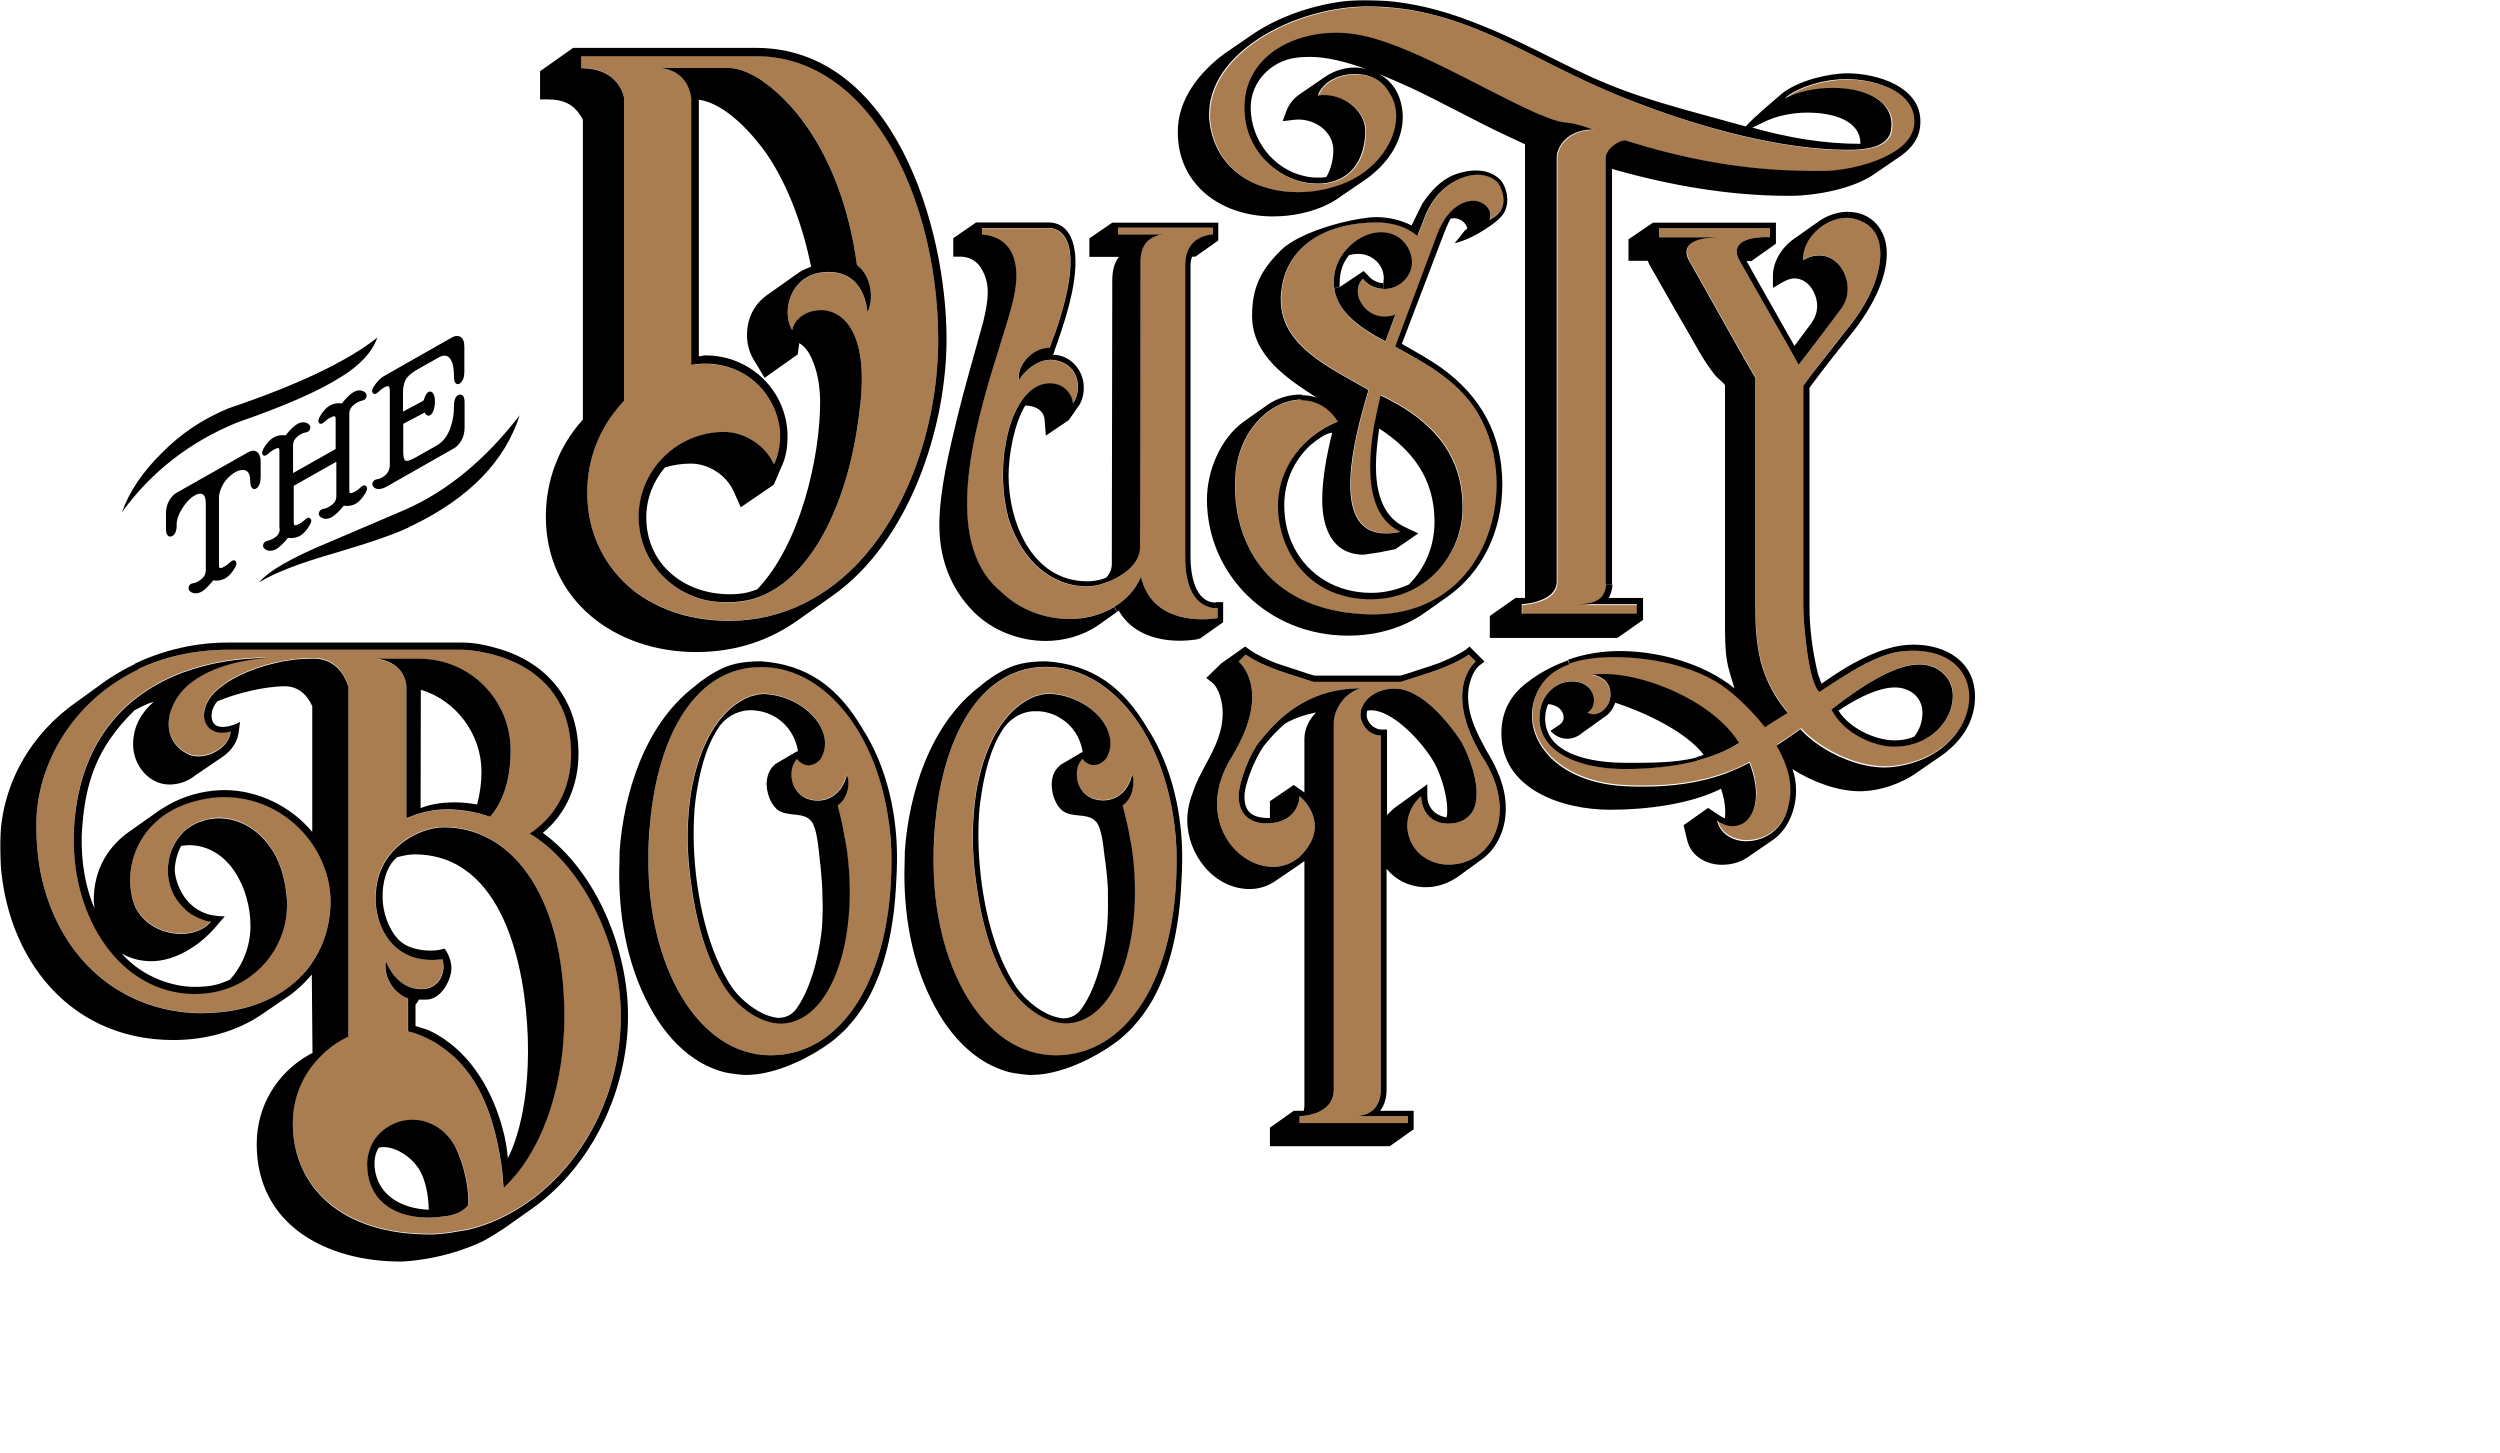 <svg width="900" height="523" viewBox="0 0 900 523" fill="none" xmlns="http://www.w3.org/2000/svg">
<g clip-path="url(#clip0_56_29)">
<mask id="mask0_56_29" style="mask-type:luminance" maskUnits="userSpaceOnUse" x="0" y="0" width="900" height="523">
<path d="M900 0H0V523H900V0Z" fill="white"/>
</mask>
<g mask="url(#mask0_56_29)">
<path d="M43.918 184.378C46.501 177.053 51.251 169.977 58.251 163.068C65.001 156.159 73.001 150.832 82.251 147.003C107.168 138.595 125.001 130.105 135.834 121.531C134.001 126.775 129.584 131.52 122.668 135.765C114.668 140.843 102.251 146.254 85.418 152.08C68.335 159.073 54.501 169.811 43.918 184.378ZM80.335 174.306C81.251 172.724 82.501 171.475 83.918 170.477C85.585 169.311 87.085 168.978 88.251 169.311C88.668 169.478 90.085 169.894 90.085 173.14C90.085 174.222 90.251 174.972 90.585 175.471C90.835 175.804 91.085 176.054 91.418 176.054C91.668 176.054 92.001 176.054 92.335 175.804C93.335 175.055 93.835 173.723 93.835 171.725V166.231C93.835 164.4 93.335 163.151 92.335 162.569C91.501 162.069 90.501 162.152 89.335 162.818L63.585 177.386C62.585 177.968 61.751 178.801 61.001 180.049C60.168 181.464 59.751 183.046 59.751 184.794V190.288C59.751 191.703 60.001 192.535 60.585 192.951C60.835 193.118 61.251 193.284 61.918 193.035C62.501 192.785 62.918 192.286 63.251 191.453C63.501 190.704 63.668 189.872 63.585 188.873C63.585 187.125 64.251 185.21 65.585 183.046C66.918 180.965 68.335 179.383 69.918 178.468C71.085 177.718 72.085 177.552 72.835 177.885C73.668 178.218 74.085 179.383 74.085 181.298V205.354C74.085 206.936 73.168 208.184 71.418 209.267C70.751 209.683 70.001 209.933 69.335 210.016C68.668 210.099 68.168 210.515 68.001 211.098C67.668 211.847 67.918 212.596 68.585 213.012C69.001 213.345 69.668 213.595 70.418 213.595C71.001 213.595 71.751 213.429 72.585 213.012C73.835 212.263 75.168 210.931 76.751 208.934C78.335 209.183 79.751 208.934 81.001 208.268C82.335 207.519 83.585 206.187 84.585 204.355C85.001 203.606 85.335 202.691 84.918 202.108C84.751 201.858 84.501 201.775 84.251 201.692C83.751 201.692 83.335 202.025 83.001 202.274C82.335 202.94 81.585 203.523 80.835 203.939C79.585 204.688 79.168 204.522 79.085 204.439C78.918 204.355 78.835 203.939 78.835 203.44V179.55C78.751 177.802 79.335 176.054 80.335 174.306ZM134.251 141.509C134.418 141.675 134.668 141.842 134.834 141.842C135.168 141.842 135.584 141.675 136.084 141.176C136.834 140.51 137.501 139.927 138.251 139.511C139.334 138.845 139.751 139.012 139.918 139.095C140.168 139.261 140.334 139.761 140.334 140.593V167.313C140.334 169.311 139.418 170.809 137.668 171.808C137.001 172.225 136.334 172.474 135.584 172.558C134.751 172.724 134.334 173.223 134.168 173.64C133.834 174.389 134.084 175.138 134.834 175.637C135.334 175.97 135.834 176.054 136.418 176.054C137.251 176.054 138.168 175.721 139.251 175.138L163.418 161.403C164.418 160.821 165.251 159.988 166.001 158.74C166.834 157.325 167.251 155.743 167.251 153.912V144.922C167.251 143.507 167.001 142.674 166.418 142.258C166.168 142.092 165.751 141.925 165.084 142.175C164.001 142.591 163.418 143.923 163.418 146.42C163.418 149.75 162.751 152.746 161.584 155.41C160.501 157.741 159.001 159.406 157.168 160.404L149.668 164.65C147.334 165.982 146.418 165.982 146.084 165.898C145.501 165.732 145.168 164.483 145.168 162.652V152.58L152.418 148.751C152.584 148.668 152.751 148.584 152.834 148.501C153.001 148.751 153.084 148.834 153.084 148.917C153.668 149.75 154.334 149.75 154.834 149.5C155.418 149.167 155.834 148.501 156.168 147.502C156.418 146.587 156.584 145.588 156.584 144.589C156.584 143.423 156.418 142.591 156.084 141.925C155.834 141.426 155.584 141.176 155.168 141.009C154.918 140.926 154.584 140.926 154.168 141.176C154.001 141.259 153.834 141.426 153.668 141.592C153.501 141.759 153.418 142.008 153.251 142.258L153.001 142.757C152.918 142.924 152.834 143.174 152.751 143.507C152.668 143.756 152.584 144.006 152.501 144.089C152.501 144.089 152.418 144.339 151.668 144.672L145.084 148.168V141.093C145.084 139.012 145.584 137.264 146.501 136.015C147.251 135.016 148.501 134.017 150.251 133.018L157.751 128.773C159.418 127.857 160.751 127.774 161.668 128.69C162.834 129.855 163.418 132.019 163.418 135.349C163.418 136.514 163.584 137.264 163.834 137.68C164.084 138.096 164.418 138.262 164.584 138.262C164.918 138.346 165.334 138.262 165.668 137.929C166.668 137.18 167.168 135.765 167.168 133.851V124.861C167.168 122.946 166.668 121.698 165.668 121.198C164.834 120.782 163.834 120.865 162.751 121.448L138.584 135.183C136.918 136.098 135.584 137.513 134.584 139.178C134.084 139.844 133.668 140.843 134.251 141.509ZM98.251 193.95C97.501 194.367 96.835 194.616 96.251 194.7C95.585 194.866 95.085 195.199 94.835 195.782C94.501 196.531 94.751 197.28 95.418 197.696C95.835 198.029 96.501 198.279 97.251 198.279C97.835 198.279 98.585 198.112 99.418 197.696C100.668 196.947 102.084 195.615 103.668 193.617C105.251 193.867 106.668 193.617 107.918 192.951C109.251 192.202 110.418 190.87 111.501 189.039C111.918 188.29 112.334 187.374 111.834 186.792C111.668 186.542 111.418 186.459 111.168 186.375C110.668 186.375 110.251 186.708 109.918 186.958C109.251 187.624 108.584 188.124 107.834 188.54C106.501 189.289 106.084 189.122 106.001 189.039C105.834 188.956 105.751 188.54 105.751 188.04V174.888L121.084 166.231V178.634C121.084 180.216 120.251 181.464 118.418 182.463C117.751 182.879 117.001 183.129 116.334 183.212C115.668 183.379 115.168 183.712 114.918 184.294C114.584 185.044 114.834 185.793 115.501 186.209C116.334 186.708 117.668 187.208 119.501 186.126C120.751 185.377 122.168 184.045 123.751 182.047C125.334 182.297 126.751 182.047 128.001 181.381C129.334 180.632 130.501 179.3 131.584 177.469C132.001 176.72 132.418 175.804 131.918 175.138C131.751 174.888 131.501 174.805 131.251 174.722C130.751 174.722 130.334 174.972 130.001 175.304C129.334 175.97 128.584 176.553 127.834 176.969C126.501 177.718 126.084 177.552 126.001 177.469C125.834 177.385 125.751 176.969 125.751 176.47V148.834C125.751 147.336 126.668 146.004 128.418 145.005C129.084 144.589 129.834 144.339 130.501 144.173C131.334 144.006 131.668 143.507 131.834 143.09C132.168 142.341 131.918 141.592 131.251 141.093C130.418 140.593 129.084 140.094 127.251 141.176C126.001 141.925 124.584 143.257 123.084 145.255C121.501 145.005 120.084 145.255 118.751 146.004C117.418 146.753 116.251 148.085 115.168 149.916C114.751 150.665 114.334 151.664 114.834 152.247C115.001 152.413 115.168 152.58 115.418 152.58C115.751 152.58 116.168 152.413 116.668 151.997C117.418 151.331 118.084 150.749 118.834 150.416C120.168 149.666 120.584 149.833 120.584 149.916C120.751 149.999 120.834 150.332 120.834 150.832V161.653L105.501 170.31V160.238C105.501 158.74 106.418 157.408 108.168 156.409C108.834 155.993 109.501 155.743 110.168 155.66C111.001 155.493 111.418 154.994 111.584 154.578C111.918 153.828 111.668 153.079 111.001 152.58C110.168 152.08 108.834 151.581 107.001 152.663C105.751 153.412 104.334 154.744 102.834 156.742C101.251 156.492 99.835 156.742 98.501 157.491C97.168 158.24 96.001 159.572 94.918 161.403C94.501 162.152 94.085 163.151 94.585 163.734C94.751 163.901 94.918 164.067 95.168 164.067C95.585 164.067 95.918 163.901 96.418 163.484C97.085 162.818 97.835 162.319 98.501 161.903C99.835 161.154 100.251 161.32 100.334 161.32C100.501 161.403 100.584 161.736 100.584 162.236V189.872C101.001 191.62 100.084 192.951 98.251 193.95ZM118.251 195.282C105.001 200.776 96.668 205.521 93.251 209.683C98.501 206.353 107.834 202.691 121.334 198.862C134.834 194.866 143.918 191.62 148.418 189.206C168.918 179.3 181.751 166.065 187.084 149.5C174.834 165.399 161.168 176.72 145.918 183.462L118.251 195.282Z" fill="black"/>
<path d="M190.749 300.082C195.916 296.752 205.666 288.262 205.666 271.364C205.666 252.885 195.916 243.562 186.166 238.817C176.416 234.072 166.666 233.906 166.666 233.906H96.832H81.915C69.665 233.989 58.832 236.569 49.665 240.981C26.332 252.135 13.499 274.777 13.082 296.003C13.082 296.17 13.082 296.336 13.082 296.419C13.082 297.085 13.082 297.668 13.082 298.334C13.165 305.576 13.999 312.318 15.665 318.645C20.999 339.288 34.415 354.355 51.915 360.931C58.082 363.262 64.832 364.593 71.915 364.677C75.499 364.677 78.832 364.51 81.999 364.011C93.915 362.346 102.999 357.435 109.082 350.609C110.666 348.861 112.082 346.946 113.332 344.949C116.666 339.538 118.499 333.378 118.916 326.885C119.749 315.481 114.666 304.161 105.999 296.419C105.999 296.419 105.916 296.419 105.916 296.336C98.249 289.594 87.749 285.681 76.082 287.096C74.749 287.263 73.499 287.513 72.249 287.762C69.249 288.428 66.582 289.344 64.165 290.426C49.582 297.169 45.082 311.486 47.415 322.224C47.499 322.723 47.665 323.223 47.749 323.722C50.082 331.963 57.999 336.042 65.165 336.042C68.749 336.042 72.332 335.043 74.915 332.712C74.999 332.629 75.082 332.546 75.165 332.463C75.249 332.379 75.332 332.296 75.415 332.213C75.582 332.046 75.749 331.88 75.915 331.63C75.082 331.547 74.249 331.297 73.499 331.131C72.165 330.714 70.915 330.215 69.749 329.466C68.832 328.883 67.915 328.217 66.999 327.551C66.749 327.385 66.582 327.218 66.415 326.969C65.499 326.136 64.749 325.221 63.999 324.222C63.665 323.722 63.249 323.14 62.915 322.557C62.749 322.307 62.665 322.057 62.499 321.808C61.082 319.061 60.332 315.898 60.415 312.402C60.415 312.402 60.415 312.402 60.415 312.318C60.415 311.985 60.415 311.652 60.499 311.403C60.582 310.321 60.749 309.322 60.999 308.406C61.249 307.324 61.582 306.325 61.999 305.326C62.082 304.993 62.249 304.743 62.415 304.494C63.249 302.829 64.249 301.331 65.415 300.082C65.915 299.583 66.415 299.083 66.915 298.667C67.415 298.251 67.999 297.834 68.582 297.418C68.999 297.085 69.499 296.836 69.999 296.586C70.499 296.336 70.915 296.086 71.415 295.92C72.165 295.587 72.832 295.337 73.582 295.171C74.249 295.004 74.915 294.838 75.665 294.671C75.915 294.588 76.249 294.588 76.499 294.505C77.249 294.422 77.915 294.338 78.582 294.338C79.165 294.338 79.749 294.338 80.249 294.422C88.249 295.088 95.082 300.165 99.165 307.823C99.332 308.156 99.499 308.406 99.665 308.739C99.665 308.739 99.665 308.739 99.665 308.822C99.832 309.155 99.999 309.405 100.082 309.738C100.166 309.821 100.166 309.988 100.249 310.071C100.332 310.321 100.416 310.487 100.499 310.737C100.582 310.986 100.666 311.153 100.749 311.403C100.832 311.569 100.832 311.652 100.916 311.819C100.999 312.152 101.166 312.402 101.249 312.735C101.249 312.818 101.332 312.901 101.332 312.984C101.499 313.317 101.582 313.733 101.666 314.15V314.233C102.499 317.063 103.082 320.06 103.249 323.223C103.249 323.722 103.332 324.305 103.332 324.804C103.332 325.221 103.332 325.72 103.332 326.136C103.249 329.299 102.749 332.379 101.749 335.376C99.665 341.702 95.582 347.363 89.999 351.358C86.665 353.772 82.832 355.603 78.582 356.602C75.832 357.268 72.915 357.601 69.915 357.601C43.332 357.351 25.665 330.132 26.582 300.082C26.582 298.833 26.665 297.585 26.749 296.336C27.915 280.77 32.832 268.784 40.082 259.877C53.915 242.813 76.165 236.653 96.582 236.653C87.165 237.069 73.415 240.232 65.999 248.057C64.249 249.888 62.915 251.969 61.999 254.3C58.915 261.708 61.499 268.7 68.165 271.447C70.832 272.529 74.165 272.113 76.999 270.698C80.249 269.117 82.832 266.286 83.082 263.04C82.415 263.29 81.832 263.373 81.165 263.456C77.499 264.039 74.832 262.291 73.832 259.544C73.165 257.629 73.249 255.299 74.499 252.885C75.332 251.22 76.582 249.472 78.499 247.89C78.915 247.557 79.332 247.224 79.749 246.891C83.749 243.728 89.415 241.231 95.165 239.483C95.915 239.233 96.665 239.067 97.332 238.9C97.915 238.734 98.499 238.567 99.082 238.484C103.832 237.402 108.416 236.819 111.832 236.902C117.749 236.486 121.249 239.4 123.166 242.23C124.832 244.644 125.416 246.975 125.416 246.975V372.917C122.499 374.332 119.749 376.164 117.249 378.245C116.166 379.16 115.082 380.243 114.166 381.325C108.832 387.235 105.416 395.059 105.416 404.216C105.416 418.7 112.499 431.019 125.999 438.011C133.582 441.924 143.166 444.171 154.749 444.171C157.082 444.171 159.416 443.922 161.416 443.672L168.832 442.423C199.666 434.765 223.499 402.717 223.499 365.509C223.582 337.54 208.249 310.404 190.749 300.082ZM150.999 237.235C169.249 237.235 183.832 252.135 183.832 270.282C183.832 282.102 180.249 289.76 176.416 294.172C174.666 293.423 172.499 292.84 170.249 292.424C166.999 291.758 163.582 291.425 160.999 291.425C157.416 291.425 154.082 292.008 151.332 292.84C149.332 293.423 147.582 294.089 146.416 294.755V247.307C145.916 241.564 141.916 239.067 138.999 238.068C137.332 237.485 135.999 237.319 135.916 237.319L150.999 237.235ZM168.666 433.849C168.666 433.849 167.999 434.848 166.332 435.93C166.249 436.014 166.166 436.014 166.082 436.097C165.082 436.68 164.082 437.096 162.916 437.346C162.416 437.429 161.999 437.595 161.499 437.678C159.166 438.011 156.666 438.344 154.332 438.344C140.499 438.344 132.249 430.936 132.249 419.116C132.249 416.369 132.916 413.872 134.082 411.707C137.082 406.214 143.249 402.884 149.166 403.217C151.082 403.217 152.999 403.633 154.916 404.466C157.582 405.548 160.082 407.462 162.082 409.959C162.666 410.709 163.249 411.541 163.749 412.457C163.749 412.457 169.082 422.196 168.666 433.849ZM183.249 425.525L181.249 427.523C180.999 426.275 180.999 422.945 180.416 419.282C178.332 405.298 174.166 390.481 163.499 380.492C161.499 378.661 159.416 376.996 157.082 375.581C156.749 375.415 156.499 375.165 156.166 374.998C155.832 374.832 155.582 374.665 155.249 374.499C154.666 374.166 154.166 373.916 153.582 373.667C151.416 372.584 149.166 371.752 146.832 371.169V365.259V359.349C145.249 358.85 143.666 357.768 142.332 356.436C140.166 354.188 138.666 351.025 138.666 347.529C138.666 347.363 138.666 347.279 138.666 347.113C138.666 347.03 138.666 346.946 138.666 346.946C138.666 346.53 138.749 346.114 138.832 345.781C139.082 346.78 142.666 356.02 151.666 356.02C156.249 356.02 158.999 352.69 159.499 348.944C159.499 348.778 159.499 348.611 159.582 348.445C159.582 348.195 159.582 347.862 159.582 347.612C159.582 346.78 159.416 345.947 159.166 345.198C158.749 345.282 158.249 345.282 157.749 345.365C156.499 345.448 155.166 345.531 153.582 345.448C152.999 345.365 152.332 345.365 151.666 345.198C143.499 343.95 137.416 337.707 135.666 328.55C135.332 326.969 135.166 325.221 135.166 323.473C135.166 322.723 135.166 321.891 135.249 321.059C135.499 316.314 136.999 312.235 139.249 308.989C139.499 308.572 139.832 308.156 140.166 307.74C140.249 307.657 140.249 307.657 140.332 307.574C140.999 306.658 141.832 305.826 142.582 305.076L142.666 304.993C142.916 304.743 143.249 304.494 143.582 304.161C148.582 299.832 154.916 297.668 159.666 297.668C171.416 297.668 181.916 303.328 189.749 314.233C197.999 325.72 203.082 343.117 203.082 365.675C203.082 388.816 196.249 411.874 183.249 425.525Z" fill="#AA7D51"/>
<path d="M277.335 379.91C303.335 379.993 320.835 351.525 320.919 310.321C320.919 310.321 320.919 310.321 320.919 310.237C320.919 304.41 320.502 298.75 319.585 293.256C314.669 262.707 296.419 240.149 274.169 240.066C274.085 240.066 274.002 240.066 274.002 240.066C250.835 240.066 236.835 264.122 234.002 296.586C233.669 300.581 233.502 304.66 233.419 308.905C233.085 347.696 251.335 379.826 277.335 379.91ZM248.085 289.843C248.419 286.68 248.919 283.6 249.585 280.604C251.335 272.696 254.169 265.704 258.002 260.376C261.252 255.881 265.169 252.468 269.835 250.637C272.085 250.054 273.335 249.555 275.752 249.721C276.835 249.805 277.835 249.971 278.835 250.138C288.835 252.052 296.752 259.544 296.919 267.119C296.919 268.118 296.835 269.2 296.585 270.199C296.585 270.365 296.502 270.532 296.419 270.615C296.252 271.114 296.085 271.614 295.835 272.113C295.752 272.28 295.669 272.446 295.585 272.613C295.419 272.946 295.169 273.279 294.835 273.611C293.835 274.61 292.335 275.443 290.669 275.36C289.919 275.276 289.169 275.11 288.502 274.61C287.919 274.277 287.419 273.778 286.835 273.112C286.669 273.279 286.502 273.445 286.335 273.611C286.002 274.028 285.752 274.444 285.585 274.943C283.919 278.689 284.752 285.265 290.585 287.429C294.335 288.761 299.335 288.179 302.419 284.017C302.669 283.684 302.919 283.267 303.169 282.851C303.835 281.686 304.419 280.271 304.835 278.689C305.085 279.189 305.169 279.771 305.252 280.437C305.252 280.604 305.252 280.77 305.335 280.937C305.419 281.936 305.335 283.101 305.085 284.183C305.085 284.266 305.085 284.35 305.002 284.35C304.669 285.515 304.169 286.68 303.502 287.762C303.252 288.179 302.919 288.512 302.585 288.844C302.502 288.928 302.502 288.928 302.419 289.011C302.085 289.261 301.835 289.594 301.502 289.76C302.085 292.008 302.669 294.338 303.169 296.669C303.585 298.5 303.919 300.248 304.169 302.08C304.335 302.912 304.419 303.745 304.585 304.577C308.585 332.546 302.002 357.435 289.585 365.426C287.585 366.758 285.335 367.59 283.002 367.923C280.252 368.339 277.169 367.84 274.169 366.591C269.169 364.51 264.252 360.431 260.919 355.27C254.335 345.282 250.252 332.046 248.169 313.983C247.252 305.826 247.252 297.585 248.085 289.843Z" fill="#AA7D51"/>
<path d="M423.583 310.32C423.583 310.236 423.583 310.236 423.583 310.32C423.583 304.409 423.167 298.749 422.25 293.338C417.333 262.789 399.083 240.231 376.833 240.148C376.75 240.148 376.667 240.148 376.667 240.148C353.833 240.148 340 263.372 336.833 295.003C336.417 299.498 336.167 304.243 336.083 309.071C335.75 347.861 353.917 379.992 380 379.992C406.083 379.992 423.5 351.607 423.583 310.32ZM392.333 365.591C390.333 366.923 388.083 367.755 385.75 368.088C383 368.505 379.917 368.005 376.917 366.757C371.917 364.676 367 360.597 363.667 355.436C357.083 345.447 353 332.212 350.917 314.149C349.917 305.741 349.917 297.417 350.75 289.759C351.083 286.596 351.583 283.516 352.25 280.519C354 272.612 356.833 265.619 360.667 260.292C363.917 255.797 367.833 252.384 372.5 250.553C374.75 249.97 376 249.471 378.417 249.637C379.5 249.72 380.5 249.887 381.583 250.053C389.583 251.635 396.25 256.713 398.667 262.623C399.667 265.037 400 267.617 399.333 270.114C399.333 270.281 399.25 270.447 399.167 270.531C399 271.03 398.833 271.529 398.583 272.029C398.5 272.195 398.417 272.362 398.333 272.528C398 273.111 397.417 273.694 396.75 274.193C395.833 274.859 394.667 275.359 393.417 275.275C392.667 275.192 391.917 275.026 391.25 274.526C390.667 274.193 390.167 273.694 389.583 273.028C389.417 273.194 389.25 273.361 389.083 273.61C388.917 273.86 388.75 274.027 388.583 274.36C388.5 274.526 388.417 274.693 388.333 274.859C387.75 276.108 387.5 277.606 387.583 279.104C387.75 282.351 389.417 285.847 393.333 287.345C397.083 288.677 402.083 288.094 405.167 283.932C405.667 283.266 406.083 282.517 406.5 281.685C406.75 281.102 407 280.519 407.167 279.854C407.25 279.437 407.417 279.021 407.5 278.605C407.5 278.688 407.583 278.771 407.583 278.855C407.75 279.354 407.917 279.854 407.917 280.436C407.917 280.603 407.917 280.686 407.917 280.852C408 281.935 407.917 283.1 407.583 284.265V284.349C407.25 285.514 406.75 286.679 406.083 287.761C405.833 288.178 405.5 288.511 405.167 288.843C405.083 288.927 405.083 288.927 405 289.01C404.667 289.26 404.417 289.593 404.083 289.759C404.667 292.007 405.25 294.254 405.75 296.585C406.167 298.416 406.5 300.247 406.833 302.079C407 302.911 407.083 303.744 407.25 304.576C411.333 332.711 404.75 357.6 392.333 365.591Z" fill="#AA7D51"/>
<path d="M531.251 238.149L528.751 235.652C521.418 240.646 511.668 242.977 504.334 245.474H472.834C465.501 242.977 455.751 240.646 448.418 235.652L445.918 238.149C445.918 238.149 458.251 247.971 443.668 272.111C429.918 293.754 444.501 312.067 458.251 312.067C461.584 312.067 464.918 310.984 467.834 308.487C480.168 296.417 467.834 286.595 467.834 286.595C467.834 286.595 467.834 296.417 455.751 296.417C450.918 296.417 445.918 293.92 445.918 286.595C445.918 281.767 449.918 271.362 453.251 267.2C459.751 259.042 470.334 247.805 489.751 247.805C482.418 250.136 480.168 257.378 480.168 259.875V392.227C480.168 401.8 467.834 401.8 467.834 401.8V404.297H506.834V401.8H487.501C494.834 401.8 497.084 396.972 497.084 392.227V264.786C492.251 264.786 489.751 259.958 489.751 257.461C489.751 252.633 494.751 247.888 502.084 247.888C511.668 247.888 521.501 259.958 526.251 267.283C528.751 272.111 532.751 281.684 531.251 289.175C530.251 294.003 526.251 296.501 521.418 296.501C511.584 296.501 511.584 286.678 511.584 286.678C511.584 286.678 505.751 291.256 506.751 298.998C508.251 308.57 516.584 310.651 518.834 311.068C535.751 313.398 548.001 294.003 533.418 272.111C519.001 247.888 531.251 238.149 531.251 238.149Z" fill="#AA7D51"/>
<path d="M524.584 315.812C521.418 317.893 517.668 319.392 513.334 319.392C507.668 319.392 502.501 316.895 499.168 312.733V392.394C499.168 395.307 498.334 398.054 496.834 399.885H508.918V406.545L500.334 412.621H457.168V405.962L465.751 399.885H467.834C468.501 399.885 468.918 399.885 469.334 399.885C469.334 399.469 469.584 398.803 469.584 398.221V309.986C469.168 310.235 468.501 310.652 468.084 311.068L459.501 316.895C456.751 318.976 453.251 320.058 449.918 320.058C437.001 320.058 427.418 307.572 427.418 295.252C427.418 291.256 428.418 287.76 429.668 284.597C430.751 281.268 432.418 278.354 434.084 275.191C437.251 269.364 440.168 263.704 440.168 256.628C440.168 252.883 438.918 247.638 436.168 245.557L434.251 244.059L439.668 238.815L448.251 232.738L449.751 233.821C452.668 235.902 456.001 237.4 459.584 238.815C463.168 240.064 466.918 241.146 470.418 242.394L473.168 243.227H504.168L506.918 242.394C510.501 241.146 514.251 240.064 517.751 238.815C521.334 237.317 524.668 235.902 527.751 233.821C528.168 233.488 528.584 233.155 529.001 232.738L534.418 238.149L532.501 239.647C530.001 241.728 528.501 246.723 528.501 250.469C528.501 257.96 531.668 263.787 535.001 270.03C539.001 276.523 542.084 283.349 542.084 291.09C542.084 298.582 538.918 305.657 533.084 309.653L524.584 315.812ZM531.251 238.149L528.751 235.652C521.418 240.646 511.668 242.977 504.334 245.474H472.834C465.501 242.977 455.751 240.646 448.418 235.652L445.918 238.149C445.918 238.149 458.251 247.971 443.668 272.111C429.918 293.754 444.501 312.067 458.251 312.067C461.584 312.067 464.918 310.984 467.834 308.487C480.168 296.417 467.834 286.595 467.834 286.595C467.834 286.595 467.834 296.417 455.751 296.417C450.918 296.417 445.918 293.92 445.918 286.595C445.918 281.767 449.918 271.362 453.251 267.2C459.751 259.042 470.334 247.805 489.751 247.805C482.418 250.136 480.168 257.378 480.168 259.875V392.227C480.168 401.8 467.834 401.8 467.834 401.8V404.297H506.834V401.8H487.501C494.834 401.8 497.084 396.972 497.084 392.227V264.786C492.251 264.786 489.751 259.958 489.751 257.461C489.751 252.633 494.751 247.888 502.084 247.888C511.668 247.888 521.501 259.958 526.251 267.283C528.751 272.111 532.751 281.684 531.251 289.175C530.251 294.003 526.251 296.501 521.418 296.501C511.584 296.501 511.584 286.678 511.584 286.678C511.584 286.678 505.751 291.256 506.751 298.998C508.251 308.571 516.584 310.652 518.834 311.068C535.751 313.398 548.001 294.003 533.418 272.111C519.001 247.888 531.251 238.149 531.251 238.149ZM469.584 266.035C469.584 262.455 471.251 259.126 473.751 256.462C469.751 257.294 466.001 258.543 462.668 260.457C459.918 262.788 457.418 265.452 454.918 268.615C452.001 272.611 448.001 282.183 448.001 286.761C448.001 293.005 451.584 294.503 457.168 294.503C457.168 293.837 457.168 293.421 457.168 292.838V288.426L465.751 282.599L469.334 285.097C469.334 285.263 469.334 285.263 469.584 285.263V266.035ZM499.168 293.67C500.001 292.588 501.084 291.756 501.918 290.924L513.834 282.35V286.512C513.834 290.674 516.584 293.587 520.751 294.253C521.001 293.421 521.001 292.339 521.001 291.34C521.001 286.345 518.668 278.604 516.168 274.275C511.751 266.784 501.334 255.713 493.668 255.713C493.251 255.713 492.834 255.713 492.168 255.879C492.168 256.295 492.001 256.961 492.001 257.378C492.001 260.125 494.751 262.622 497.251 262.622H499.334V293.67H499.168Z" fill="black"/>
<path d="M413.083 262.206C404.583 247.722 393.583 239.231 376.583 238.066C369.583 238.149 365.333 238.981 360.333 241.812C355.333 244.642 352.917 246.973 352.917 246.973C334.333 260.957 327.167 286.595 325.75 306.24L325.583 314.148C325.5 331.711 329 349.858 338.083 365.091C339.917 368.254 342.167 371.251 344.583 373.997C347 376.661 349.75 379.158 352.75 381.156C354.583 382.405 356.583 383.487 358.583 384.319C360.583 385.152 362.833 385.984 365 386.317C366.917 386.567 368.833 386.9 370.75 386.983C372.75 386.983 374.75 386.817 376.75 386.484C381.417 385.651 385.917 384.07 390.167 382.072C391.333 381.489 392.5 380.99 393.583 380.324C395.833 379.158 398 377.827 400.167 376.328C401.583 375.329 403 374.33 404.25 373.165C404.917 372.582 405.5 372 406.167 371.417C406.5 371.084 406.833 370.834 407.083 370.501C407.333 370.252 407.75 369.919 407.917 369.586C410.5 366.839 412.75 363.676 414.667 360.429C416.583 357.1 418.167 353.52 419.5 349.941C420.833 346.195 421.917 342.283 422.75 338.454C423.583 334.458 424.25 330.296 424.667 326.217C425.083 322.055 425.333 317.81 425.5 313.648C425.5 312.483 425.583 311.401 425.583 310.235C425.833 293.754 422.083 276.107 413.083 262.206ZM423.583 310.319C423.5 351.606 406 379.991 380 379.908C353.917 379.824 335.75 347.694 336.083 308.987C336.083 304.159 336.333 299.497 336.833 294.919C340 263.288 353.917 239.98 376.667 240.064C376.75 240.064 376.833 240.064 376.833 240.064C399.083 240.147 417.333 262.705 422.25 293.254C423.167 298.748 423.667 304.408 423.583 310.319C423.583 310.235 423.583 310.235 423.583 310.319ZM406.917 302.244C406.583 300.413 406.25 298.582 405.833 296.75C405.333 294.42 404.75 292.089 404.167 289.925C404.5 289.675 404.833 289.425 405.083 289.175C405.167 289.092 405.167 289.092 405.25 289.009C405.583 288.676 405.917 288.26 406.167 287.927C406.833 286.928 407.333 285.763 407.667 284.514V284.431C407.917 283.265 408.083 282.1 408 281.018C408 280.851 408 280.768 408 280.602C407.917 280.019 407.833 279.436 407.667 279.02C407.667 278.937 407.583 278.854 407.583 278.77C407.5 279.187 407.333 279.603 407.25 280.019C407.083 280.685 406.833 281.268 406.583 281.85C406.167 282.683 405.75 283.432 405.25 284.098C402.083 288.26 397.167 288.842 393.417 287.511C389.5 286.012 387.833 282.516 387.667 279.27C387.583 277.688 387.833 276.19 388.417 275.025C388.5 274.858 388.583 274.692 388.667 274.525C388.833 274.275 389 274.026 389.167 273.776C389.333 273.526 389.5 273.36 389.667 273.193C390.167 273.859 390.75 274.359 391.333 274.692C392.083 275.191 392.833 275.358 393.5 275.441C394.75 275.524 395.917 275.025 396.833 274.359C397.5 273.859 398.083 273.277 398.417 272.694C398.5 272.527 398.583 272.361 398.667 272.194C398.917 271.695 399.083 271.196 399.25 270.696C399.333 270.53 399.333 270.363 399.417 270.28C400.083 267.783 399.75 265.202 398.75 262.788C396.333 256.878 389.667 251.8 381.667 250.219C380.667 250.052 379.583 249.886 378.5 249.803C376.083 249.636 374.833 250.136 372.583 250.718C367.917 252.55 364 255.962 360.75 260.457C356.917 265.785 354.083 272.777 352.333 280.685C351.667 283.598 351.167 286.678 350.833 289.925C350 297.666 350 305.907 351 314.314C353.083 332.294 357.167 345.529 363.75 355.601C367.083 360.679 372 364.841 377 366.922C380 368.171 383.083 368.67 385.833 368.254C388.167 367.921 390.333 367.089 392.417 365.757C404.833 357.766 411.417 332.793 407.417 304.908C407.167 303.909 407.083 303.077 406.917 302.244ZM398.667 332.544C398.5 334.458 398.25 336.623 397.917 338.87C397.5 341.367 397 344.031 396.333 346.695C394.833 352.605 392.583 358.598 389.333 363.176C389 363.676 388.583 364.092 388.167 364.508C387.667 364.924 387.167 365.34 386.583 365.673C385.5 366.256 384.25 366.589 383 366.589C382.833 366.589 382.667 366.589 382.5 366.589H382.417C380.5 366.339 378.667 365.757 376.917 364.924C375.583 364.258 374.333 363.509 373.167 362.677C369.833 360.263 367.25 357.433 366 355.601C364 352.605 362.25 349.275 360.667 345.696C354.333 330.962 351.917 312.316 352.25 297.999C352.333 294.586 352.5 291.506 352.917 288.676C354.083 279.686 356.333 269.447 361.333 262.122C361.417 262.039 361.5 261.956 361.5 261.873C361.583 261.706 361.667 261.623 361.833 261.456C364.25 258.376 367.833 256.379 371.667 256.046C371.833 256.046 371.917 256.046 372.083 256.046C372.333 256.046 372.667 256.046 372.917 256.046C372.917 256.046 372.917 256.046 373 256.046C373.25 256.046 373.583 256.046 373.833 256.046H373.917C376.833 256.212 379.583 257.128 381.917 258.626C386 261.123 388.917 265.369 389.75 270.613C389.75 270.696 389.75 270.863 389.833 270.946L389.667 270.863L389.583 270.779H389.5L389.083 271.029L388.417 271.445L381.75 275.358L380.75 276.356C379.75 277.439 379.083 278.77 378.833 280.269C378.333 282.766 378.75 285.596 379.75 288.01C380.333 289.425 381.167 290.674 382.167 291.589C385 294.087 389.333 293.088 392.5 294.336C393.333 294.669 394.083 295.252 394.75 296.001C395.25 296.667 395.667 297.583 396 298.665C396.333 299.664 396.583 300.912 396.833 302.078C397.333 305.074 397.583 308.321 397.917 310.235C398.167 311.9 398.333 313.648 398.5 315.396C398.667 316.895 398.75 318.476 398.833 320.058C398.917 324.136 398.917 328.465 398.667 332.544Z" fill="black"/>
<path d="M310.416 262.206C301.916 247.722 290.916 239.231 273.916 238.066C266.916 238.149 262.666 238.981 257.666 241.812C252.666 244.642 250.249 246.973 250.249 246.973C231.666 260.957 224.499 286.595 223.082 306.24L222.916 314.148C222.832 331.711 226.332 349.858 235.416 365.091C237.249 368.254 239.499 371.251 241.916 373.997C244.332 376.661 247.082 379.158 250.082 381.156C251.916 382.405 253.916 383.487 255.916 384.319C257.916 385.152 260.166 385.984 262.332 386.317C264.249 386.567 266.166 386.9 268.082 386.983C270.082 386.983 272.082 386.817 274.082 386.484C278.749 385.651 283.249 384.07 287.499 382.072C288.666 381.489 289.832 380.99 290.916 380.324C293.166 379.158 295.332 377.827 297.499 376.328C298.916 375.329 300.332 374.33 301.582 373.165C302.249 372.582 302.832 372 303.499 371.417C303.832 371.084 304.166 370.834 304.416 370.501C304.666 370.252 305.082 369.919 305.249 369.586C307.832 366.839 310.082 363.676 311.999 360.429C313.916 357.1 315.499 353.52 316.832 349.941C318.166 346.195 319.249 342.283 320.082 338.454C320.916 334.458 321.582 330.296 321.999 326.217C322.416 322.055 322.666 317.81 322.832 313.648C322.832 312.483 322.916 311.401 322.916 310.235C323.166 293.754 319.416 276.107 310.416 262.206ZM320.916 310.319C320.832 351.606 303.332 379.991 277.332 379.908C251.249 379.824 233.082 347.694 233.416 308.987C233.416 304.741 233.582 300.663 233.999 296.667C236.832 264.12 250.832 240.064 273.999 240.147C274.082 240.147 274.166 240.147 274.166 240.147C296.416 240.23 314.666 262.788 319.582 293.337C320.499 298.748 320.999 304.408 320.916 310.319C320.916 310.235 320.916 310.235 320.916 310.319ZM304.249 302.244C303.916 300.413 303.582 298.665 303.249 296.834C302.749 294.503 302.166 292.172 301.582 289.925C301.916 289.675 302.249 289.425 302.499 289.175C302.582 289.092 302.582 289.092 302.666 289.009C302.999 288.676 303.332 288.26 303.582 287.927C304.249 286.928 304.749 285.763 305.082 284.514C305.082 284.431 305.082 284.347 305.166 284.347C305.416 283.265 305.499 282.1 305.416 281.101C305.332 281.184 305.332 281.268 305.249 281.268C305.332 281.184 305.332 281.101 305.416 281.101C305.416 280.935 305.416 280.768 305.332 280.602C305.249 279.936 305.082 279.353 304.916 278.854C304.499 280.518 303.999 281.85 303.249 283.016C302.999 283.432 302.749 283.765 302.499 284.181C302.666 284.098 302.832 283.931 302.999 283.765C302.832 283.931 302.666 284.015 302.499 284.181C299.332 288.343 294.416 288.926 290.666 287.594C284.916 285.346 283.999 278.854 285.666 275.108C285.916 274.608 286.166 274.192 286.416 273.776C286.582 273.609 286.749 273.443 286.916 273.276C287.416 273.942 287.999 274.442 288.582 274.775C289.332 275.274 290.082 275.441 290.749 275.524C292.416 275.607 293.916 274.775 294.916 273.776C295.249 273.443 295.499 273.11 295.666 272.777C295.749 272.611 295.832 272.444 295.916 272.278C296.166 271.778 296.332 271.279 296.499 270.779C296.582 270.613 296.582 270.446 296.666 270.363C296.916 269.364 296.999 268.282 296.999 267.283C296.749 259.708 288.832 252.217 278.916 250.302C277.916 250.136 276.832 249.969 275.832 249.886C273.416 249.719 272.166 250.219 269.916 250.802C265.249 252.633 261.332 256.046 258.082 260.541C254.249 265.868 251.416 272.86 249.666 280.768C248.999 283.682 248.499 286.761 248.166 290.008C247.332 297.749 247.332 305.99 248.332 314.397C250.416 332.377 254.499 345.612 261.082 355.685C264.416 360.762 269.332 364.924 274.332 367.005C277.332 368.254 280.416 368.753 283.166 368.337C285.499 368.004 287.666 367.172 289.749 365.84C302.166 357.849 308.749 332.877 304.749 304.991C304.582 303.909 304.416 303.077 304.249 302.244ZM295.999 332.544C295.916 333.709 295.832 334.958 295.666 336.206C295.082 340.701 294.082 345.945 292.499 350.857C291.082 355.352 289.166 359.68 286.749 363.093C285.332 365.174 282.916 366.423 280.416 366.423C280.249 366.423 280.082 366.423 279.916 366.423H279.832C278.749 366.256 277.666 366.006 276.666 365.673C273.499 364.591 270.666 362.677 268.332 360.679C266.082 358.764 264.416 356.767 263.499 355.435C262.082 353.354 260.832 351.106 259.666 348.692C251.749 332.627 249.082 310.568 249.832 294.919C249.916 292.588 250.082 290.424 250.332 288.426C251.499 279.436 253.749 269.198 258.749 261.873C258.832 261.789 258.832 261.706 258.916 261.623C258.999 261.456 259.166 261.29 259.249 261.123C262.082 257.461 266.582 255.38 271.249 255.713H271.332C274.499 255.962 277.499 256.961 279.999 258.709C283.749 261.29 286.416 265.285 287.249 270.28C287.249 270.363 287.249 270.53 287.332 270.613L287.166 270.53L287.082 270.446H286.999L286.666 270.613L285.832 271.112L279.166 275.025L278.166 276.023C276.832 277.439 276.166 279.436 275.999 281.601C275.916 283.099 276.166 284.597 276.582 286.096C277.166 288.177 278.249 290.008 279.582 291.256C282.749 294.003 287.666 292.505 290.832 294.503C291.332 294.836 291.749 295.252 292.166 295.751C292.499 296.168 292.749 296.584 292.916 297.167C293.749 298.998 294.166 301.578 294.499 304.075C294.832 306.323 294.999 308.57 295.166 309.986C295.332 310.984 295.416 311.983 295.499 313.065C295.832 316.395 296.082 319.808 296.082 323.138C296.249 326.384 296.166 329.464 295.999 332.544Z" fill="black"/>
<path d="M132.167 419.115C132.167 430.935 140.417 438.343 154.25 438.343C156.583 438.343 159.167 438.01 161.417 437.677C161.917 437.594 162.333 437.511 162.833 437.345C163.917 437.095 165 436.679 166 436.096C166.083 436.013 166.167 436.013 166.25 435.929C167.917 434.847 168.583 433.848 168.583 433.848C168.917 422.195 163.667 412.372 163.667 412.372C163.167 411.457 162.583 410.624 162 409.875C160 407.378 157.5 405.463 154.833 404.381C152.917 403.549 151 403.133 149.083 403.133C143.167 402.8 137 406.129 134 411.623C132.917 413.871 132.167 416.368 132.167 419.115ZM136.333 413.205C137.083 412.955 137.583 412.955 138.417 412.955C143.083 413.205 147.917 416.534 150.5 420.363C153 423.776 154.333 430.352 154.333 435.513C144.583 435.097 135.667 430.352 134.833 419.864C134.75 417.533 135 415.286 136.333 413.205ZM135.25 323.555C135.25 325.303 135.417 327.051 135.75 328.632C137.5 337.789 143.583 344.032 151.75 345.281C152.417 345.364 153.083 345.447 153.667 345.53C155.25 345.614 156.583 345.614 157.833 345.447C158.333 345.364 158.75 345.364 159.25 345.281C159.5 346.113 159.667 346.862 159.667 347.695C159.667 347.944 159.667 348.277 159.667 348.527C159.667 348.693 159.667 348.86 159.583 349.026C159.167 352.772 156.417 356.102 151.75 356.102C142.75 356.102 139.167 346.862 138.917 345.863C138.833 346.279 138.833 346.696 138.75 347.029C138.75 347.112 138.75 347.195 138.75 347.195C138.75 347.362 138.75 347.445 138.75 347.611C138.75 351.107 140.25 354.271 142.417 356.518C143.75 357.85 145.333 358.932 146.917 359.431V365.342V371.252C149.25 371.834 151.5 372.667 153.667 373.749C154.25 373.999 154.75 374.331 155.333 374.581C155.667 374.748 155.917 374.914 156.25 375.081C156.583 375.247 156.833 375.414 157.167 375.663C159.417 377.078 161.583 378.743 163.583 380.575C174.25 390.563 178.417 405.38 180.5 419.365C181.083 423.027 181.083 426.44 181.333 427.605L183.333 425.608C196.417 411.873 203.167 388.899 203.167 365.841C203.167 343.283 198.083 325.969 189.833 314.398C182.083 303.494 171.5 297.833 159.75 297.833C155 297.833 148.667 299.998 143.667 304.326C143.333 304.576 143.083 304.826 142.75 305.159L142.667 305.242C141.833 305.991 141.083 306.823 140.417 307.739C140.333 307.822 140.333 307.822 140.25 307.906C139.917 308.322 139.667 308.738 139.333 309.154C137.083 312.484 135.583 316.479 135.333 321.224C135.25 321.973 135.25 322.722 135.25 323.555ZM143 308.572C145.083 308.072 147.083 307.573 149.167 307.573C181.25 307.573 189.083 348.111 190 373.249C191 402.716 183 416.451 182.833 416.951C182.583 414.287 182.167 411.54 181.583 408.876C178.5 395.558 171.5 381.906 159.917 374.082C158.083 372.833 156.083 371.668 154 370.752C153.667 370.586 149.583 369.42 149.583 369.337V361.679C150.083 361.179 150.333 360.68 150.833 359.848C150.833 359.848 152.25 359.848 152.75 359.848C158.583 360.347 162.25 353.188 162.5 348.943C162.667 344.698 160 341.452 160 341.452C155.667 343.033 149 342.034 145.75 340.036C140.833 337.206 137.75 329.298 137.75 323.139C137.583 318.311 138.917 311.901 143 308.572ZM151.333 292.756C154.083 291.923 157.5 291.341 161 291.341C163.583 291.341 167 291.674 170.25 292.34C172.5 292.756 174.667 293.422 176.417 294.088C180.25 289.759 183.833 282.018 183.833 270.198C183.833 251.968 169.25 237.151 151 237.151H135.833C135.917 237.151 137.25 237.318 138.917 237.9C141.833 238.899 145.833 241.396 146.333 247.14V294.587C147.583 294.088 149.25 293.339 151.333 292.756ZM151.5 248.305C164.333 252.134 173.333 264.454 173.333 277.773C173.333 281.602 172.833 285.764 171.75 289.593C168.917 289.093 166.083 288.844 163.5 288.844C159.917 288.844 155.25 289.343 151.417 290.925L151.5 248.305ZM195.417 299.831C203.917 292.922 208.25 282.434 208.25 271.363C208.25 253.133 198.25 239.565 180.75 233.905C176.667 232.656 171.5 231.324 166.583 231.324H81.833C70.583 231.324 59.167 233.905 48.583 238.899L49.583 240.98C58.75 236.568 69.583 233.988 81.833 233.905H96.75H166.583C166.583 233.905 176.333 234.071 186.083 238.816C195.833 243.561 205.583 252.967 205.583 271.363C205.583 288.261 195.833 296.751 190.667 300.081C208.083 310.32 223.5 337.539 223.5 365.758C223.5 402.966 199.583 435.014 168.833 442.672L161.417 443.921C159.333 444.17 157.083 444.42 154.75 444.42C143.25 444.42 133.583 442.173 126 438.26C112.5 431.268 105.417 418.865 105.417 404.465C105.417 395.308 108.833 387.483 114.167 381.573C115.167 380.491 116.167 379.492 117.25 378.494C119.75 376.329 122.5 374.498 125.417 373.166V247.223C125.417 247.223 124.833 244.893 123.167 242.479C121.25 239.648 117.75 236.735 111.833 237.151C108.333 237.068 103.833 237.567 99.083 238.733C98.5 238.899 97.917 238.982 97.333 239.149C96.583 239.315 95.833 239.565 95.167 239.732C89.417 241.48 83.75 243.977 79.75 247.14C79.333 247.473 78.917 247.806 78.5 248.139C76.583 249.72 75.333 251.469 74.5 253.133C73.333 255.547 73.167 257.961 73.833 259.793C74.833 262.54 77.5 264.204 81.167 263.705C81.75 263.622 82.417 263.455 83.083 263.289C82.833 266.535 80.25 269.365 77 270.947C74.167 272.362 70.833 272.778 68.167 271.696C61.5 268.866 58.917 261.957 62 254.548C62.917 252.218 64.333 250.137 66 248.305C73.417 240.398 87.25 237.318 96.583 236.901C76.167 236.901 53.917 243.061 40.083 260.126C32.833 269.032 27.917 281.019 26.75 296.585C26.667 297.833 26.583 299.082 26.583 300.331C25.667 330.381 43.333 357.6 69.917 357.85C72.917 357.85 75.833 357.517 78.583 356.851L78 354.437C75.417 355.103 72.833 355.269 69.917 355.269C62.75 355.269 51.667 352.19 43.75 343.2C46.833 345.031 50.417 346.03 54.5 346.03C63.5 346.03 72.5 339.87 77.833 333.46L80.917 329.881C79.25 329.881 77.667 329.715 76.25 329.465C65.333 327.134 62.917 315.98 62.917 313.233C62.917 310.403 63.917 306.823 65.25 304.493C66 304.493 67.083 304.243 67.833 304.243C82.75 304.243 90.167 320.392 90.167 333.211C90.167 340.869 87.333 347.611 82.75 352.689C81.083 353.438 79.583 354.021 78 354.437L78.583 356.851C82.833 355.852 86.667 354.021 90 351.607C95.583 347.611 99.667 341.951 101.75 335.625C102.75 332.628 103.25 329.548 103.333 326.385C103.333 325.969 103.333 325.469 103.333 325.053C103.333 324.47 103.25 323.971 103.25 323.472C103 320.308 102.5 317.229 101.667 314.482V314.398C101.583 313.982 101.417 313.649 101.333 313.233C101.333 313.15 101.25 313.066 101.25 312.983C101.167 312.65 101 312.317 100.917 312.068C100.833 311.901 100.833 311.818 100.75 311.651C100.667 311.402 100.583 311.235 100.5 310.985C100.417 310.736 100.333 310.569 100.25 310.32C100.167 310.236 100.167 310.07 100.083 309.987C99.917 309.654 99.833 309.321 99.667 309.071C99.667 309.071 99.667 309.071 99.667 308.988C95.333 300.247 87.667 294.587 78.583 294.587C77.917 294.587 77.25 294.67 76.5 294.754C75.583 294.837 74.583 295.087 73.583 295.336C72.833 295.586 72.167 295.836 71.417 296.085C70.917 296.252 70.5 296.502 70 296.751C69.5 297.001 69.083 297.251 68.583 297.584C67.417 298.333 66.333 299.165 65.417 300.247C64.25 301.496 63.25 302.911 62.417 304.659C62.25 304.909 62.167 305.242 62 305.492C61.583 306.407 61.25 307.489 61 308.572C60.75 309.487 60.667 310.486 60.5 311.568C60.5 311.901 60.5 312.234 60.417 312.484C60.417 312.484 60.417 312.484 60.417 312.567C60.333 316.063 61.083 319.226 62.5 321.973C62.583 322.223 62.75 322.473 62.917 322.722C63.25 323.305 63.583 323.888 64 324.387C64.75 325.386 65.5 326.302 66.417 327.134C66.583 327.301 66.833 327.55 67 327.717C67.833 328.466 68.75 329.132 69.75 329.631C70.917 330.297 72.25 330.88 73.5 331.296C74.25 331.546 75.083 331.712 75.917 331.796C75.75 331.962 75.583 332.212 75.417 332.378C75.333 332.462 75.25 332.545 75.167 332.628C75.083 332.711 75 332.794 74.917 332.878C72.333 335.208 68.75 336.207 65.167 336.207C58 336.207 50 332.129 47.75 323.888C47.583 323.388 47.5 322.889 47.417 322.389C45.083 311.651 49.583 297.334 64.167 290.592C66.583 289.509 69.25 288.594 72.25 287.928C73.5 287.678 74.75 287.428 76.083 287.262C87.75 285.847 98.25 289.759 105.917 296.502C105.917 296.502 106 296.502 106 296.585C114.667 304.243 119.75 315.647 118.917 327.051C118.5 333.46 116.667 339.62 113.333 345.031C112.083 347.029 110.75 348.943 109.083 350.691C102.917 357.434 93.917 362.345 82 364.093C78.833 364.509 75.5 364.759 71.917 364.759C64.833 364.676 58.167 363.344 51.917 361.013C34.417 354.437 21.083 339.37 15.667 318.727C14 312.484 13.167 305.658 13.083 298.416C13.083 297.75 13.083 297.168 13.083 296.502C13.083 296.335 13.083 296.169 13.083 296.085C13.417 274.859 26.333 252.218 49.667 241.063L48.667 238.982C45.083 240.731 41.583 242.728 38.25 244.976L28 252.384C11.333 263.871 0 282.351 0 304.659C0 341.618 22.833 374.415 62.417 374.415C74 374.415 85.25 371.335 94.25 365.175L104.75 358.016C107 356.268 109.25 354.271 111.333 351.857C111.667 351.524 111.917 351.191 112.25 350.858L112.5 379.076C112.083 379.243 111.75 379.492 111.333 379.659C99.667 386.235 92.417 398.222 92.417 411.873C92.417 441.09 117.583 454.159 144.25 454.159H144.75C161.583 453.243 174 446.751 174 446.751C176.333 445.502 178.833 443.921 181.167 442.422L191.667 435.014C213.25 419.614 226.083 392.228 226.083 365.758C226.167 342.201 214.917 313.982 195.417 299.831ZM112.25 299.332C104.833 290.342 92.75 284.432 80.917 284.432C75 284.432 68.833 285.764 63.167 288.427C61.25 289.343 59.417 290.425 57.583 291.59L47.083 298.999C39.083 304.409 33.75 312.817 33.75 324.137C33.75 325.136 34 325.886 34 326.968C30.917 319.809 29.167 310.819 29.417 300.58C30.417 282.101 34.583 269.282 48.417 255.714C50.75 254.465 52.75 253.383 55.333 252.634C51 256.463 47.917 261.374 47.917 268.033C47.917 275.442 53.583 282.434 61 282.434C64.083 282.434 67.417 281.435 70 279.354L80.5 272.195C83.333 270.114 85.417 267.284 85.917 263.705L86.417 259.876C85.333 260.542 83.167 261.457 81.167 261.624C80.833 261.624 80.583 261.707 80.25 261.707C77.917 261.707 76.167 260.708 76.167 257.628C76.167 255.797 76.917 254.049 78.25 252.467C84.917 249.637 95.167 247.057 102.667 247.057C106.5 247.057 109.583 249.138 111.667 252.717L112.417 254.215V299.332H112.25Z" fill="black"/>
<path d="M310.417 200.943C328.167 181.131 337.75 150.915 337.75 122.114C337.75 94.811 330.417 66.01 316.417 45.949C305.5 30.383 290.667 20.145 272.083 20.145H209.25V24.473C223.25 24.473 224.667 35.211 224.667 35.211V144.173C222.917 145.921 221.167 148.085 219.583 150.499C214.5 157.99 210.5 168.396 211.583 181.381C212.333 192.785 217.833 204.272 227.917 212.347L228 212.43C228.167 212.596 228.333 212.679 228.5 212.846C228.583 212.929 228.75 213.012 228.833 213.096C229 213.179 229.167 213.345 229.25 213.429C229.417 213.512 229.583 213.678 229.75 213.762C229.917 213.845 230.083 214.011 230.25 214.095C230.417 214.178 230.5 214.261 230.667 214.344C230.833 214.428 231 214.594 231.167 214.677C231.333 214.76 231.5 214.844 231.583 215.01C231.75 215.177 232 215.26 232.167 215.343C232.333 215.426 232.417 215.51 232.583 215.593C232.917 215.759 233.167 215.926 233.5 216.176H233.583C241.25 220.671 250.917 223.417 262.5 223.417C282 223.501 298.167 214.677 310.417 200.943ZM251.333 215.343C240 211.681 231.417 201.608 230.167 189.455C230.083 188.456 230 187.374 230 186.375C230 185.876 230 185.293 230 184.794C230.833 168.396 244.417 155.576 260.75 155.576C268 155.576 275.583 160.238 278.75 167.23C280 164.483 280.667 161.736 280.833 158.906C280.833 158.49 280.833 158.074 280.917 157.741C280.917 157.657 280.917 157.574 280.917 157.491C280.917 156.992 280.917 156.575 280.917 156.076C280.75 152.663 279.833 149.25 278.333 146.087C275.833 140.843 271.5 136.431 266 133.684C261.167 131.354 255.333 130.355 248.917 131.437V35.294C248.833 34.961 248.833 34.628 248.75 34.295C248.75 34.212 248.75 34.212 248.75 34.129C248.667 33.879 248.667 33.63 248.583 33.38C248.583 33.297 248.5 33.213 248.5 33.13C248.417 32.964 248.417 32.714 248.333 32.547C248.333 32.464 248.25 32.381 248.25 32.298C248.167 32.131 248.083 31.965 248.083 31.798C248.083 31.715 248 31.632 248 31.549C247.917 31.382 247.833 31.215 247.75 31.049C247.75 30.966 247.667 30.883 247.583 30.799C247.5 30.633 247.417 30.466 247.333 30.383C247.25 30.3 247.25 30.217 247.167 30.133C247.083 29.967 247 29.884 246.917 29.717C246.833 29.634 246.833 29.551 246.75 29.467C246.667 29.301 246.583 29.218 246.5 29.051C246.417 28.968 246.417 28.885 246.333 28.885C246.25 28.802 246.167 28.635 246.083 28.552C246 28.469 246 28.469 245.917 28.385C245.833 28.302 245.75 28.136 245.583 28.052C245.5 27.969 245.5 27.969 245.417 27.886C245.333 27.803 245.167 27.719 245.083 27.553C245 27.47 245 27.47 244.917 27.386C244.833 27.303 244.667 27.22 244.583 27.137C244.5 27.137 244.5 27.053 244.417 27.053C244.333 26.97 244.167 26.887 244.083 26.804C244 26.804 244 26.721 243.917 26.721C243.833 26.637 243.667 26.554 243.583 26.471C243.5 26.471 243.5 26.387 243.417 26.387C243.333 26.304 243.167 26.221 243.083 26.138C243 26.138 243 26.055 242.917 26.055C242.75 25.971 242.667 25.888 242.5 25.888C242.5 25.888 242.417 25.888 242.417 25.805C242.25 25.722 242.167 25.638 242 25.638C242 25.638 241.917 25.638 241.917 25.555C241.75 25.472 241.667 25.472 241.5 25.389H241.417C241.25 25.305 241.167 25.305 241 25.222C241 25.222 241 25.222 240.917 25.222C240.75 25.139 240.667 25.139 240.5 25.056C238.833 24.556 237.5 24.473 237.25 24.473H262.25C263.583 24.473 265.083 24.723 266.667 25.222C266.75 25.222 266.917 25.305 267 25.305C267.167 25.389 267.25 25.389 267.417 25.472C269.083 26.055 270.917 26.97 272.75 28.052C272.917 28.136 273.083 28.302 273.333 28.385C273.417 28.469 273.5 28.469 273.583 28.552C273.667 28.635 273.833 28.718 273.917 28.802C274.083 28.885 274.25 29.051 274.417 29.134L274.5 29.218C287.5 37.958 303.583 59.184 308.5 95.394C314 99.473 314.583 108.213 312.25 112.541C312.25 112.208 311.667 97.974 298.25 97.974C294.417 97.974 291.333 99.056 289.083 100.804C287.75 101.803 286.75 102.968 285.917 104.3C284.5 106.548 283.75 109.128 283.583 111.626C283.417 114.372 284 116.953 285.167 118.951C285.333 118.201 285.583 117.452 286 116.703C286.75 115.288 288.083 114.039 289.75 113.124C291.333 112.291 293.333 111.709 295.667 111.709C301.75 111.709 312.25 117.203 309.917 143.673C309.5 148.501 308.833 153.163 308 157.741C302.667 187.291 289.083 211.264 269.917 216.009C267.583 216.592 265.25 216.841 262.75 216.841H260.75C257.5 216.841 254.25 216.259 251.333 215.343Z" fill="#AA7D51"/>
<path d="M364.083 110.459C371.333 83.989 353.417 84.571 353.417 84.571V82.157H376.917C376.917 82.157 380.75 81.575 383.25 85.404C383.833 86.32 384.417 87.568 384.75 89.066C386 94.394 385.417 103.8 379.667 120.282C379.25 120.864 378.083 124.693 377.833 125.276C371.333 125.276 366.583 131.436 366.667 135.847C366.667 136.18 366.75 136.597 366.75 136.93C368.417 133.933 373.083 129.521 378.25 129.604C378.667 129.604 379 129.604 379.417 129.688C380.417 129.854 381.25 130.104 382 130.354C384.75 131.436 386.5 133.434 387.333 135.681C388.583 139.011 388 142.84 386.167 145.337C386 141.924 382.75 137.512 376.75 138.095C376.333 138.178 375.833 138.261 375.417 138.345C368.5 140.093 363.75 149.249 361.917 160.154C361.833 160.82 361.75 161.486 361.583 162.068C360.917 167.229 360.75 172.973 361.417 178.467C361.75 181.214 362.25 183.877 362.917 186.458C363.917 189.787 365.25 192.867 366.833 195.614C372.25 205.104 380.833 211.18 391.333 211.18C392.333 211.18 393.583 211.014 394.833 210.764C395.25 210.681 395.667 210.597 396.083 210.431C396.25 210.348 396.417 210.348 396.583 210.264C402.917 208.433 410.333 203.688 410.333 197.112C410.333 188.455 410.5 95.726 410.5 95.726C410.417 93.312 410.583 90.898 411.667 88.817C412.75 86.736 414.833 85.071 418.5 84.488H402.5V82.074H436.667V84.488C436.667 84.488 432.75 84.488 429.833 87.152C429.75 87.235 429.667 87.318 429.5 87.485L429.417 87.568C427.833 89.233 426.667 91.73 426.667 95.476V200.609C426.667 220.503 438.333 218.921 438.333 218.921V222.501C438.333 222.501 423.667 225.331 415.417 216.674C413.333 214.51 411.667 211.513 410.75 207.601C408.833 212.345 405.333 215.925 401.083 218.505C396.25 221.419 390.417 222.834 384.833 222.834C376 222.834 366.917 219.421 360.5 213.178C360.083 212.845 359.667 212.512 359.25 212.096C339.583 194.449 350.167 155.659 358.5 128.855C360.75 121.697 362.833 115.37 364.083 110.459Z" fill="#AA7D51"/>
<path d="M536.167 78.996C536.5 78.912 536.75 78.746 537 78.579C538.75 77.664 540.167 76.332 540.833 74.584C541.167 73.668 541.417 72.586 541.333 71.504C541.25 70.339 541 69.09 540.583 67.925C540.333 67.259 539.917 66.593 539.5 66.01C538.417 64.595 536.833 63.679 535.167 63.263C534.333 63.014 533.5 62.93 532.667 62.847C528.167 62.597 523.417 64.845 520.167 67.675C519.917 67.925 519.667 68.174 519.333 68.424C517.833 69.839 516.583 71.421 515.5 73.169C514.75 74.334 514.083 75.583 513.5 76.915L511.083 83.158L510.417 84.823C506.583 81.576 501.333 79.995 495.75 79.995C491.417 79.995 487.333 80.494 483.583 81.41C476.167 83.241 470.167 86.904 466.167 92.231C463.667 95.561 462.083 99.556 461.5 104.135C461.5 104.301 461.5 104.468 461.417 104.718C461.417 104.967 461.333 105.134 461.333 105.383C461.25 106.216 461.25 107.048 461.25 107.964C461.25 109.046 461.333 110.128 461.5 111.21C463.167 122.365 473.5 129.357 484 135.35C487 137.098 490 138.68 492.833 140.344C490.167 149.085 488.083 157.326 487.083 164.484C486.75 166.898 486.5 169.146 486.333 171.31C486.333 171.393 486.333 171.476 486.333 171.643C486.333 172.059 486.333 172.392 486.25 172.808C486.25 173.224 486.25 173.641 486.25 174.057C486.25 174.14 486.25 174.14 486.25 174.223C486.25 185.128 489.833 191.954 499.083 191.954C500.667 191.954 502.5 191.787 504.333 191.371C499.833 189.207 496.917 185.544 495.25 180.716C492.833 173.724 493 164.318 494.667 154.079C494.833 153.08 495 151.998 495.25 150.999C495.833 148.086 496.5 145.089 497.167 142.176C505 145.922 512.083 150.5 517.333 156.576C521.75 161.571 524.833 167.647 526.083 174.973C526.5 177.636 526.75 180.466 526.667 183.463C526.5 191.954 522.833 200.444 516.583 206.521C510.25 212.68 501.167 216.426 490.083 215.427C476.917 214.262 468.583 206.937 464.167 198.28C461.917 193.868 460.667 189.04 460.333 184.545C460.25 183.546 460.25 182.631 460.25 181.715C460.25 181.465 460.25 181.132 460.25 180.883C460.25 180.716 460.25 180.466 460.25 180.3C461.083 166.898 469.917 156.493 481.75 151.582C478.5 146.338 473.667 143.924 468.667 143.924C462.167 143.924 455.083 147.836 450.333 154.828C447.167 159.407 445.083 165.317 444.75 172.226C444.333 180.383 445.667 188.374 448.833 195.45C455.333 210.1 469.75 220.838 493.583 221.254H493.667C536.667 221.837 548.917 173.224 530.667 146.588C526.5 140.594 521 136.099 515.25 132.353C511 129.606 506.5 127.192 502.333 124.862L514.667 91.898L517.75 83.657C519.5 79.495 522.083 75.416 526.167 73.419C526.75 73.086 527.417 72.919 528.083 72.669C529.167 72.42 530.333 72.253 531.417 72.42C532.25 72.503 533.083 72.836 533.833 73.252C534.667 73.752 535.417 74.334 535.917 75.167C536.5 75.999 536.75 77.081 536.583 78.08C536.5 78.33 536.333 78.663 536.167 78.996ZM508.167 95.561C507.833 98.557 506 101.055 503.5 102.553C501.917 103.469 500.083 104.052 498.25 104.052C498.083 104.052 497.917 104.052 497.833 104.052C495.667 103.968 493.333 103.136 491.333 101.221C491.083 100.972 490.833 100.722 490.667 100.472C485.833 105.134 491.083 114.124 498.333 114.124C498.417 114.124 498.5 114.124 498.667 114.124C498.75 114.124 498.75 114.124 498.833 114.124C499 114.124 499.083 114.124 499.25 114.124H499.333C499.5 114.124 499.667 114.124 499.75 114.04C500.583 113.957 501.5 113.708 502.333 113.375C501.75 115.039 501.083 116.621 500.5 118.286C499.917 119.867 499.333 121.449 498.75 123.03C492.833 119.951 488.583 117.037 485.583 113.957C482.583 110.794 480.917 107.548 480.333 103.885C480.333 103.635 480.25 103.386 480.25 103.136C479.75 97.808 481.75 93.063 484.917 89.65C488.25 85.905 492.917 83.657 497.167 83.657C500.917 83.657 504.5 85.239 506.75 88.985C506.75 88.985 506.75 89.068 506.833 89.068C508.083 91.315 508.417 93.563 508.167 95.561Z" fill="#AA7D51"/>
<path d="M467.418 69.256C472.251 69.256 477.251 68.507 481.751 66.925H481.834C482.084 66.842 482.418 66.759 482.668 66.675H482.751C495.418 62.347 504.334 50.111 502.668 39.456C502.501 38.207 502.168 37.042 501.668 35.877C501.084 34.545 500.418 33.296 499.418 32.047C498.584 30.882 497.584 29.966 496.501 29.217C494.084 27.552 491.084 26.803 488.001 26.803C484.334 26.803 480.751 27.885 478.168 29.883C478.001 30.05 477.751 30.216 477.584 30.383C476.334 31.465 475.251 32.88 474.668 34.545C482.834 33.379 490.084 38.623 491.501 45.033C491.668 45.865 491.751 46.781 491.751 47.613C491.751 48.779 491.668 49.861 491.501 50.943C491.084 54.356 490.001 57.103 488.501 59.35C486.834 61.847 484.668 63.596 482.168 64.761C481.834 64.927 481.418 65.094 481.084 65.177C479.084 65.926 476.918 66.259 474.668 66.259C473.834 66.259 472.918 66.176 472.001 66.093C471.584 66.01 471.168 66.01 470.668 65.926H470.584C470.168 65.843 469.668 65.76 469.251 65.677C467.751 65.344 466.251 64.844 464.751 64.178C464.501 64.095 464.251 63.928 464.001 63.845C463.918 63.845 463.918 63.762 463.834 63.762C456.251 60.099 449.668 52.774 448.501 42.702C447.918 38.374 448.334 34.545 449.418 31.132C450.834 26.637 453.501 22.891 457.084 19.894C465.084 13.235 477.334 10.655 488.668 12.569C506.918 15.649 534.084 32.297 553.001 40.704C553.001 40.704 553.084 40.704 553.084 40.788C553.084 40.788 553.084 40.788 553.168 40.788C553.751 41.037 554.334 41.287 554.918 41.537C555.251 41.703 555.501 41.786 555.834 41.87C565.751 46.032 562.334 42.619 573.751 46.781C568.334 46.781 564.751 48.945 562.668 51.609C561.334 53.357 560.668 55.272 560.668 56.936V209.683C560.668 213.262 557.918 215.26 555.001 216.342C553.001 217.091 550.918 217.507 549.584 217.674C548.668 217.757 548.001 217.84 548.001 217.84V221.253H589.418V217.84H568.251C568.334 217.84 568.334 217.84 568.418 217.84C568.584 217.84 568.751 217.84 568.918 217.84C569.084 217.84 569.168 217.84 569.334 217.84C569.501 217.84 569.751 217.84 569.918 217.84C570.084 217.84 570.168 217.84 570.334 217.84C570.501 217.84 570.668 217.84 570.834 217.757C571.001 217.757 571.084 217.757 571.251 217.674C571.418 217.674 571.584 217.591 571.751 217.591C571.834 217.591 572.001 217.591 572.084 217.507C572.251 217.507 572.418 217.424 572.501 217.424C572.584 217.424 572.751 217.341 572.834 217.341C573.001 217.341 573.084 217.258 573.251 217.258C573.334 217.258 573.418 217.174 573.584 217.174C573.751 217.091 573.834 217.091 574.001 217.008C574.084 217.008 574.168 216.925 574.251 216.925C574.418 216.841 574.501 216.841 574.584 216.758C574.668 216.758 574.751 216.675 574.834 216.675C574.918 216.592 575.084 216.592 575.168 216.509C575.251 216.509 575.334 216.425 575.418 216.425C575.501 216.342 575.668 216.259 575.751 216.176C575.834 216.092 575.918 216.092 575.918 216.009C576.001 215.926 576.084 215.843 576.168 215.759C576.251 215.676 576.251 215.676 576.334 215.593C576.418 215.51 576.501 215.426 576.584 215.343C576.668 215.26 576.668 215.26 576.751 215.177C576.834 215.093 576.918 214.927 577.001 214.844C577.001 214.76 577.084 214.76 577.084 214.677C577.168 214.594 577.251 214.427 577.334 214.344L577.418 214.261C577.501 214.095 577.584 214.011 577.668 213.845V213.762C577.751 213.595 577.834 213.429 577.918 213.179C578.168 212.43 578.334 211.597 578.418 210.682C578.418 210.349 578.418 210.016 578.418 209.766V56.77C578.418 54.772 581.584 51.109 585.418 50.693C594.668 53.607 604.334 56.187 614.668 58.102C624.834 60.016 635.584 61.265 647.084 61.598C650.584 61.681 654.251 61.764 657.918 61.681C664.084 61.514 675.168 59.35 682.418 54.689C685.334 52.858 687.584 50.527 688.751 47.863C689.334 46.531 689.584 45.033 689.501 43.451C689.418 38.79 686.668 35.377 682.751 33.046C677.501 29.883 670.334 28.634 665.168 28.634C661.334 28.634 657.251 29.3 653.584 30.299C648.918 31.631 644.834 33.546 642.834 35.627C647.584 33.13 653.918 31.798 660.168 31.798C667.501 31.798 674.501 33.629 678.334 37.624C680.668 40.038 681.751 43.118 681.084 47.114C680.751 49.112 679.584 50.61 677.918 51.692C675.084 53.44 670.668 54.106 665.751 54.106C642.084 54.106 613.334 46.365 589.501 37.125C583.084 34.628 577.084 32.131 571.584 29.55C557.168 22.808 544.084 15.316 530.084 9.905C525.084 7.991 520.001 6.326 514.668 5.077C508.418 3.579 501.834 2.663 494.834 2.497C466.668 1.581 431.501 20.311 436.001 45.699C438.834 62.097 453.001 69.256 467.418 69.256Z" fill="#AA7D51"/>
<path d="M684.585 234.487C683.002 234.654 681.419 234.987 679.835 235.486C672.919 237.567 665.502 242.146 655.002 249.138C650.919 245.891 649.169 223.583 649.169 218.172V138.927C650.252 137.346 651.835 135.348 653.585 132.934C657.002 128.439 661.419 122.779 666.002 117.118C670.252 111.791 673.419 105.964 675.252 100.637C678.335 91.563 677.419 83.489 671.169 80.076C669.252 78.994 667.085 78.328 664.919 78.328C659.335 78.328 653.835 81.824 651.085 86.486C649.752 88.65 649.002 91.147 649.169 93.644C651.085 92.396 653.002 91.896 655.002 91.896C659.085 91.896 662.419 94.727 664.085 98.555C665.752 102.385 665.585 107.213 662.835 111.042C653.335 123.944 647.502 131.269 647.502 131.352L645.669 128.023L644.252 125.442L636.502 111.874L626.002 93.395C621.669 84.321 637.169 85.403 637.169 85.403V82.157H597.252V85.403H619.669C619.585 85.403 619.502 85.403 619.419 85.403C619.085 85.403 618.669 85.403 618.335 85.403C618.335 85.403 618.335 85.403 618.252 85.403C618.085 85.403 618.002 85.403 617.835 85.403C617.752 85.403 617.752 85.403 617.669 85.403C617.585 85.403 617.419 85.403 617.335 85.403C617.252 85.403 617.169 85.403 617.085 85.403C617.002 85.403 616.835 85.403 616.752 85.403C616.669 85.403 616.585 85.403 616.502 85.403C616.419 85.403 616.335 85.403 616.169 85.403C616.085 85.403 616.002 85.403 615.835 85.403C615.752 85.403 615.669 85.403 615.585 85.403C615.502 85.403 615.335 85.403 615.252 85.403C615.169 85.403 615.085 85.403 615.002 85.403C614.919 85.403 614.752 85.403 614.669 85.487C614.585 85.487 614.502 85.487 614.502 85.487C614.335 85.487 614.252 85.487 614.085 85.57C614.002 85.57 614.002 85.57 613.919 85.57C613.752 85.57 613.669 85.653 613.502 85.653C613.419 85.653 613.419 85.653 613.335 85.653C613.169 85.653 613.002 85.737 612.919 85.737C612.835 85.737 612.835 85.737 612.752 85.737C612.585 85.737 612.419 85.82 612.335 85.82H612.252C612.085 85.82 611.919 85.903 611.835 85.903H611.752C611.585 85.986 611.502 85.986 611.335 86.07H611.252C611.085 86.153 611.002 86.153 610.835 86.236H610.752C610.585 86.319 610.502 86.319 610.335 86.402C610.335 86.402 610.252 86.402 610.252 86.486C610.085 86.569 610.002 86.569 609.835 86.652C609.835 86.652 609.752 86.652 609.752 86.735C609.669 86.819 609.502 86.902 609.419 86.985C609.419 86.985 609.335 86.985 609.335 87.068C609.252 87.152 609.085 87.235 609.002 87.318C609.002 87.318 608.919 87.318 608.919 87.401C608.835 87.485 608.752 87.568 608.585 87.651C608.585 87.651 608.502 87.651 608.502 87.734C608.419 87.817 608.335 87.901 608.252 87.984C608.252 87.984 608.252 87.984 608.169 88.067C608.085 88.15 608.002 88.234 607.919 88.4C607.919 88.4 607.919 88.483 607.835 88.483C607.752 88.567 607.669 88.733 607.669 88.816V88.9C607.585 88.983 607.585 89.149 607.502 89.233V89.316C607.419 89.399 607.419 89.566 607.419 89.732V89.815C607.419 89.982 607.335 90.065 607.335 90.231V90.315C607.335 90.481 607.335 90.564 607.335 90.731V90.814C607.335 90.981 607.335 91.147 607.419 91.314V91.397C607.419 91.563 607.502 91.73 607.502 91.896V91.98C607.585 92.146 607.585 92.312 607.669 92.479C607.669 92.562 607.669 92.562 607.752 92.645C607.835 92.812 607.919 92.978 607.919 93.145V93.228C607.919 93.228 614.835 105.548 621.252 116.952C626.335 125.942 631.085 134.349 632.002 135.847V217.923C632.002 224.998 632.335 231.158 633.752 236.985V237.068C633.752 237.151 633.752 237.151 633.752 237.234C634.669 240.897 636.002 244.476 637.919 248.056C639.419 250.803 641.335 253.633 643.669 256.463C640.669 258.377 638.085 259.959 635.502 261.624C634.919 260.875 634.002 259.793 633.002 258.627C629.419 254.465 623.585 248.472 617.585 245.059C613.835 242.895 609.669 241.147 605.419 239.898C597.085 237.401 588.335 236.402 581.252 236.402C575.419 236.402 569.835 236.985 565.085 238.733C559.752 240.73 555.502 244.143 553.169 249.72C551.585 253.466 551.252 257.545 552.169 261.457C554.669 272.279 566.585 282.184 586.835 282.684C588.752 282.767 590.752 282.767 592.835 282.767C601.502 282.684 611.669 281.685 621.919 277.856C624.585 276.857 627.252 275.691 629.919 274.193C630.085 274.609 630.252 275.026 630.419 275.442C635.085 288.511 630.585 297.001 623.919 297.001C622.169 297.001 620.252 296.335 618.335 295.087C619.252 299.249 622.835 301.746 627.085 302.328C627.669 302.412 628.335 302.412 628.919 302.412C634.502 302.412 640.669 299.249 643.252 292.256C643.669 291.091 644.002 289.842 644.252 288.427C644.419 287.428 644.585 286.43 644.669 285.431C644.752 284.515 644.752 283.516 644.669 282.684C644.585 280.603 644.169 278.522 643.585 276.607C643.169 275.192 642.585 273.86 642.002 272.445C641.335 270.947 640.585 269.448 639.752 267.95C642.752 266.036 644.752 264.704 648.419 262.123C650.085 263.955 652.335 265.952 654.919 267.7C657.919 269.781 661.419 271.613 665.169 273.111C670.585 275.192 676.502 276.357 681.835 275.692C707.419 272.612 715.835 248.722 703.835 238.483C699.585 235.403 693.252 233.489 684.585 234.487ZM611.002 273.777C604.335 275.525 597.419 276.274 591.502 276.607C589.252 276.69 587.169 276.774 585.169 276.774C566.585 276.774 552.835 269.615 554.335 256.713C554.752 250.719 559.085 246.557 563.169 245.558C564.419 245.309 565.835 245.142 567.169 245.309C569.002 245.475 570.835 246.224 572.169 247.723C574.085 250.053 574.752 254.382 571.502 256.796C572.252 257.129 573.002 257.295 573.669 257.295C574.669 257.295 575.585 256.962 576.419 256.38C577.419 255.714 578.252 254.798 578.835 253.633C579.002 253.217 579.169 252.884 579.335 252.467C579.585 251.552 579.752 250.636 579.669 249.72C579.502 244.809 575.169 243.228 573.002 243.061C578.585 242.229 586.252 243.228 594.085 245.725C606.585 249.72 619.669 257.462 626.002 267.617C621.585 270.281 616.335 272.362 611.002 273.777ZM699.919 242.645C705.002 247.39 703.835 256.713 697.502 262.789C693.669 266.452 688.002 269.032 680.752 268.699C676.669 268.45 671.752 266.785 667.669 264.121C667.419 263.955 667.169 263.788 667.002 263.705C666.752 263.538 666.585 263.455 666.419 263.289C666.419 263.289 666.335 263.289 666.335 263.205C665.919 262.872 665.502 262.539 665.002 262.207C665.002 262.207 665.002 262.207 664.919 262.123C664.752 262.04 664.669 261.874 664.502 261.79C664.419 261.707 664.335 261.624 664.252 261.541C664.169 261.457 664.169 261.457 664.085 261.374C662.085 259.543 660.419 257.462 659.419 255.298C673.002 244.726 683.335 239.149 691.085 239.149C694.502 239.149 697.502 240.231 699.919 242.645Z" fill="#AA7D51"/>
<path d="M401.001 218.591L402.168 220.255L395.584 224.917C389.918 228.912 382.918 230.744 376.501 230.744C367.084 230.744 357.584 227.164 350.751 220.505C341.668 211.432 338.168 200.361 338.168 188.957C338.168 176.721 341.751 162.237 344.584 150.417C347.418 138.763 350.834 127.359 354.001 115.705C354.834 112.126 355.584 108.713 355.584 105.051C355.584 101.638 354.584 98.641 353.001 96.227C351.418 93.813 348.584 92.231 345.168 92.398H343.168V85.738L351.418 80.078H377.334C382.918 80.078 385.501 83.99 386.584 88.569L384.834 88.985C384.501 87.403 383.918 86.238 383.334 85.322C380.834 81.493 377.001 82.076 377.001 82.076H353.501V84.49C353.501 84.49 371.418 83.907 364.168 110.378C362.918 115.206 360.834 121.615 358.584 128.857C350.251 155.661 339.668 194.451 359.334 212.098C359.751 212.431 360.168 212.764 360.584 213.18C367.001 219.423 376.084 222.836 384.918 222.836C390.334 222.919 396.168 221.504 401.001 218.591ZM437.668 216.926C430.001 216.926 428.584 206.271 428.584 200.694V95.644C428.584 94.395 428.751 93.397 429.168 92.398H430.334L438.584 86.571V80.161H400.418L392.168 85.822V92.481H402.834C401.001 94.728 400.418 97.725 400.418 101.138L400.251 202.941C400.251 204.773 399.668 206.354 398.251 207.936C397.418 208.269 396.584 208.602 395.751 208.768C394.251 209.101 392.834 209.268 391.418 209.268C371.501 209.268 363.084 187.958 363.084 171.143C363.084 163.902 365.084 152.498 369.084 146.005C372.501 146.005 375.918 147.586 376.084 151.415L376.501 156.826L384.751 151.249L388.001 146.588C389.584 144.59 390.168 141.926 390.168 139.512C390.168 133.269 385.334 127.692 378.918 127.692L379.334 127.276L379.751 125.861C383.001 116.787 387.168 104.551 387.168 94.312C387.168 92.481 387.001 90.483 386.584 88.569L384.834 88.985C386.084 94.312 385.501 103.719 379.751 120.2C379.334 120.783 378.168 124.612 377.918 125.195C371.418 125.195 366.668 131.355 366.751 135.766C366.751 136.099 366.834 136.515 366.834 136.848C368.501 133.852 373.168 129.44 378.334 129.523C378.751 129.523 379.084 129.523 379.501 129.606C380.501 129.773 381.334 130.023 382.084 130.272C384.834 131.355 386.584 133.352 387.418 135.6C388.668 138.929 388.084 142.758 386.251 145.256C386.084 141.843 382.834 137.431 376.834 138.014C376.418 138.097 375.918 138.18 375.501 138.263C368.584 140.012 363.834 149.168 362.001 160.072C361.918 160.738 361.834 161.404 361.668 161.987C361.001 167.148 360.834 172.892 361.501 178.385C361.834 181.132 362.334 183.796 363.001 186.376C364.001 189.706 365.334 192.786 366.918 195.533C372.334 205.022 380.918 211.099 391.418 211.099C392.418 211.099 393.668 210.932 394.918 210.683C395.334 210.599 395.751 210.516 396.168 210.35C396.334 210.266 396.501 210.266 396.668 210.183C403.001 208.352 410.418 203.607 410.418 197.031C410.418 188.374 410.584 95.644 410.584 95.644C410.501 93.23 410.668 90.816 411.751 88.735C412.834 86.654 414.918 84.989 418.584 84.407H402.501V81.993H436.668V84.407C436.668 84.407 432.751 84.407 429.834 87.07C429.751 87.153 429.668 87.237 429.501 87.403L429.418 87.487C427.834 89.151 426.668 91.648 426.668 95.394V200.611C426.668 220.505 438.334 218.924 438.334 218.924V222.503C438.334 222.503 423.668 225.333 415.418 216.676C413.334 214.512 411.668 211.515 410.751 207.603C408.834 212.347 405.334 215.927 401.084 218.507L402.251 220.172L402.751 219.839C407.168 227.664 415.834 230.66 424.668 230.66C426.668 230.66 428.668 230.494 430.501 230.244L432.084 229.828L440.334 224.001V222.42V216.759H437.668V216.926Z" fill="black"/>
<path d="M665 26.387C661.75 26.387 657.25 27.053 652.833 28.302C648.333 29.634 643.917 31.548 641.083 34.045C637.75 36.959 631.167 42.369 628.5 45.533C603.25 38.54 589.5 35.294 572.333 27.469C559.083 21.393 546.667 14.401 533.583 9.24C532.583 8.823 531.583 8.491 530.667 8.074C518.333 3.246 505.417 0 491.083 0C479.167 0 462.25 4.245 449.917 13.069L440.667 19.395C431.75 26.137 424 35.627 424 47.53C424 66.676 439.75 77.913 458.25 77.913C466.583 77.913 476.083 75.666 482.75 70.671L492 64.345C499.167 59.184 505 51.276 505 42.036C505 41.038 504.917 40.039 504.75 39.04C504 33.796 501.167 28.968 496.25 26.554C500.083 28.135 504.167 29.883 508.167 31.715C520.417 37.541 532.5 44.284 542.25 48.779L549 51.942V215.26H547.833H545.583L536.333 221.753V229.661H582.25L591.5 223.168V215.26H579.167C579.917 213.928 580.333 212.43 580.5 210.515L578.25 210.349C578.167 211.264 578 212.097 577.75 212.846C576.667 215.843 573.917 217.424 568.25 217.507H589.25V220.92H547.833V217.507C547.833 217.507 548.417 217.507 549.417 217.341C550.75 217.174 552.833 216.841 554.833 216.009C557.75 214.844 560.417 212.846 560.417 209.35V56.77C560.417 55.105 561.083 53.191 562.417 51.443C564.417 48.779 568.083 46.615 573.5 46.615C562.083 42.453 565.583 45.865 555.583 41.703C555.333 41.62 555 41.454 554.667 41.37C554.083 41.121 553.5 40.871 552.917 40.621C552.917 40.621 552.917 40.621 552.833 40.621C552.833 40.621 552.75 40.621 552.75 40.538C533.833 32.131 506.75 15.399 488.417 12.403C477.083 10.488 464.833 13.069 456.833 19.728C453.333 22.641 450.667 26.387 449.167 30.965C448.083 34.378 447.75 38.291 448.25 42.536C449.5 52.525 456 59.933 463.583 63.596C463.667 63.596 463.667 63.679 463.75 63.679C464 63.762 464.25 63.929 464.5 64.012C466 64.678 467.5 65.177 469 65.51L469.417 63.346C458.333 60.849 450.25 50.277 450.25 38.707V38.54C450.333 29.467 457.417 22.059 466.417 20.81C468.167 20.56 469.917 20.477 471.667 20.477C477.75 20.477 484.75 22.308 492.167 24.972C490.833 24.556 489.25 24.306 487.667 24.306C484.333 24.306 480.25 25.388 477.083 27.636L476.583 27.969L467.833 33.962C465.583 35.544 464 37.541 463.083 40.039L461.75 43.618L465.333 43.202C472.583 42.036 480 47.031 480 54.023C480 57.602 479.083 61.015 477.5 63.679C476.583 63.929 475.5 63.929 474.333 63.929C472.667 63.929 471 63.762 469.417 63.346L469 65.51C469.417 65.594 469.917 65.677 470.333 65.76H470.417C470.833 65.843 471.25 65.927 471.75 65.927C472.667 66.01 473.5 66.093 474.417 66.093C476.667 66.093 478.833 65.76 480.833 65.011C481.25 64.844 481.583 64.761 481.917 64.595C484.417 63.429 486.667 61.681 488.25 59.184C489.75 56.937 490.75 54.19 491.25 50.777C491.417 49.695 491.5 48.612 491.5 47.447C491.5 46.531 491.417 45.699 491.25 44.867C489.833 38.54 482.5 33.213 474.417 34.378C475 32.714 476 31.382 477.333 30.216C477.5 30.05 477.667 29.883 477.917 29.717C480.5 27.719 484.083 26.637 487.75 26.637C490.833 26.637 493.833 27.386 496.25 29.051C497.333 29.8 498.333 30.716 499.167 31.881C500.083 33.13 500.833 34.378 501.417 35.71C501.917 36.876 502.25 38.041 502.417 39.289C504.083 49.944 495.167 62.181 482.5 66.509C482.167 66.592 481.917 66.759 481.583 66.842H481.5C477 68.424 472 69.173 467.167 69.173C452.75 69.173 438.583 61.931 435.667 45.533C431.167 20.144 466.333 1.415 494.5 2.331C501.5 2.497 508.083 3.413 514.333 4.911C519.667 6.16 524.75 7.825 529.75 9.739C543.75 15.15 556.75 22.641 571.25 29.384C576.75 31.964 582.833 34.545 589.167 36.959C613.083 46.199 641.833 53.94 665.417 53.94C670.333 53.94 674.75 53.357 677.583 51.526C679.25 50.444 680.417 48.945 680.75 46.948C681.417 42.952 680.25 39.872 678 37.458C674.167 33.463 667.083 31.631 659.833 31.631C653.5 31.631 647.25 32.963 642.5 35.46C644.5 33.463 648.583 31.465 653.25 30.133C656.917 29.051 660.917 28.468 664.833 28.468C670 28.468 677.167 29.717 682.417 32.88C686.25 35.211 689.083 38.624 689.167 43.285C689.25 44.867 689 46.282 688.417 47.697C687.25 50.444 685 52.691 682.083 54.523C674.833 59.184 663.833 61.348 657.583 61.515C653.917 61.598 650.25 61.515 646.75 61.431C635.25 61.099 624.5 59.85 614.333 57.935C604 56.021 594.333 53.44 585.083 50.527C581.25 50.943 578.083 54.606 578.083 56.603V209.35C578.083 209.683 578.083 210.016 578.083 210.265L580.333 210.432C580.333 210.099 580.333 209.683 580.333 209.35V90.815V82.907V60.766L581 61.015C601.667 66.842 622.667 70.505 644.25 70.505C653.5 70.505 667.417 68.007 675.083 62.43L684.333 56.104C688.417 53.191 691.333 49.362 691.333 43.951C691.583 31.132 675.583 26.387 665 26.387ZM650.833 40.538C658.083 40.538 669.75 42.536 669.75 51.776C656.25 51.776 643.667 49.528 630.833 45.949L634.667 44.117C639.333 41.703 645.167 40.538 650.833 40.538Z" fill="black"/>
<path d="M503.583 102.554C502 103.47 500.167 104.053 498.333 104.053C498.167 104.053 498 104.053 497.917 104.053L498 102.055C498 101.472 498.167 100.806 498.167 100.224C498.167 95.229 493.917 91.4 489.083 91.4C487.917 91.4 486.667 91.566 485.667 91.816C482.667 95.645 482.25 98.808 482.25 103.47L480.333 103.803C480.333 103.553 480.25 103.303 480.25 103.054C479.75 97.726 481.75 92.981 484.917 89.568C488.25 85.823 492.917 83.575 497.167 83.575C500.917 83.575 504.5 85.157 506.75 88.903C506.75 88.903 506.75 88.986 506.833 88.986C508.083 91.316 508.5 93.564 508.25 95.562C507.833 98.558 506 101.056 503.583 102.554ZM490.667 100.39C490.917 100.64 491.167 100.889 491.333 101.139C493.25 103.054 495.583 103.886 497.833 103.969L497.917 101.972C495.75 101.805 493.667 100.723 492.333 98.975L490.917 97.559L482.25 103.387L480.333 103.72C480.833 107.382 482.5 110.629 485.583 113.792C488.583 116.872 492.833 119.785 498.75 122.865C499.333 121.283 499.917 119.702 500.5 118.12C501.083 116.455 501.75 114.874 502.333 113.209C501.417 113.625 500.583 113.792 499.75 113.875C499.583 113.875 499.417 113.875 499.333 113.958H499.25C499.083 113.958 499 113.958 498.833 113.958C498.75 113.958 498.75 113.958 498.667 113.958C498.583 113.958 498.5 113.958 498.333 113.958C491.083 114.041 485.833 105.052 490.667 100.39ZM528.167 82.243C528.25 81.993 528.167 81.744 528 81.494C527.083 79.33 524.417 78.081 522.167 78.747C521.167 80.662 520.333 82.659 519.583 84.657L504.667 123.781C509.5 126.611 514.333 129.191 518.917 132.438C533.167 142.676 540.833 156.577 540.833 174.391C540.833 191.455 533.417 206.105 521.167 214.762L512.917 220.589C505.5 225.833 496 228.83 485.333 228.83C456.25 228.83 434.5 206.522 434.5 179.801C434.5 169.979 439.083 157.909 447.917 151.666L456.167 145.839C459.583 143.425 463.833 142.01 468.583 142.01V143.842C462.083 143.842 455 147.754 450.25 154.746C447.083 159.324 445 165.234 444.667 172.143C444.25 180.301 445.583 188.292 448.75 195.367C455.25 210.018 469.667 220.756 493.5 221.172H493.583C536.583 221.755 548.833 173.142 530.583 146.505C526.417 140.512 520.917 136.017 515.167 132.271C510.917 129.524 506.417 127.11 502.25 124.779L514.583 91.816L517.667 83.575C519.417 79.413 522 75.334 526.083 73.337C526.667 73.004 527.333 72.837 528 72.587C529.083 72.338 530.25 72.171 531.333 72.338C532.167 72.421 533 72.754 533.75 73.17C534.583 73.669 535.333 74.252 535.833 75.085C536.417 75.917 536.667 76.999 536.5 77.998C536.417 78.414 536.333 78.747 536.083 79.163C536.417 79.08 536.667 78.914 536.917 78.747C538.667 77.832 540.083 76.5 540.75 74.752C541.083 73.836 541.333 72.754 541.25 71.672C541.167 69.757 540.5 67.593 539.417 66.095C538.333 64.68 536.75 63.764 535.083 63.348C534.25 63.098 533.417 63.015 532.583 62.931C528.083 62.682 523.333 64.929 520 67.759C519.75 68.009 519.5 68.259 519.167 68.508C517.667 69.924 516.417 71.505 515.333 73.253C514.583 74.419 513.917 75.667 513.333 76.999L510.917 83.242L510.25 84.907C506.417 81.66 501.167 80.079 495.583 80.079C491.25 80.079 487.167 80.578 483.417 81.494C476 83.325 470 86.988 466 92.315C463.5 95.645 461.917 99.641 461.333 104.219C461.333 104.386 461.333 104.552 461.25 104.802C461.25 105.052 461.167 105.218 461.167 105.468C461.083 106.3 461.083 107.133 461.083 108.048C461.083 109.13 461.167 110.212 461.333 111.295C463 122.449 473.333 129.441 483.833 135.434C486.833 137.182 489.833 138.764 492.667 140.429C489.083 152.082 486.667 162.737 486.167 171.394C486.167 171.477 486.167 171.561 486.167 171.727C486.167 172.143 486.167 172.476 486.083 172.893C486.083 173.309 486.083 173.725 486.083 174.141C486.083 174.224 486.083 174.224 486.083 174.308C486.083 185.212 489.667 192.038 498.917 192.038C500.5 192.038 502.333 191.871 504.167 191.455C499.667 189.291 496.75 185.628 495.083 180.8C492.667 173.808 492.833 164.402 494.5 154.247C494.667 153.248 494.833 152.166 495.083 151.167C495.667 148.253 496.333 145.257 497 142.343C504.833 146.089 511.917 150.667 517.167 156.744C521.583 161.738 524.667 167.815 525.917 175.14C526.333 177.804 526.583 180.634 526.5 183.631C526.333 192.121 522.667 200.612 516.417 206.688C510.083 212.848 501 216.594 489.917 215.595C476.75 214.43 468.417 207.104 464 198.447C461.75 194.036 460.5 189.208 460.167 184.713C460.083 183.714 460.083 182.798 460.083 181.882C460.083 181.633 460.083 181.3 460.083 181.05C460.083 180.884 460.083 180.634 460.083 180.467C460.917 167.066 469.75 156.661 481.583 151.749C478.333 146.505 473.5 144.091 468.5 144.091V142.26C470.417 142.26 472.25 142.593 473.917 143.092C463.417 136.35 450.75 128.026 450.75 113.709C450.75 103.636 453.833 97.227 461.25 89.985C465.833 85.573 474.917 82.16 482.833 80.162C487.917 78.914 492.583 78.164 495.333 78.164C499.917 78.164 504.167 79.163 508.167 81.161C508.167 81.161 511.917 73.503 512.083 73.253C514.833 69.091 518.583 64.929 523.25 63.015C524.25 62.599 525.333 62.266 526.417 62.016C528.75 61.433 531.083 61.183 533.417 61.516C535.583 61.766 537.667 62.682 539.333 64.013C541 65.262 542 67.676 542.417 69.674C542.917 72.171 542.583 75.334 540.917 77.415C539.75 78.914 538.167 80.079 536.583 81.244C532.667 83.991 528.333 86.405 523.667 87.571C524.917 86.072 526.083 84.574 527.25 83.076C528 82.576 528.083 82.41 528.167 82.243ZM476 179.968C476 172.31 477.583 163.903 479.583 155.828C479.583 155.828 477.667 155.329 471.75 160.24C465.917 165.651 462.333 173.309 462.333 181.882C462.333 187.543 463.583 192.704 465.917 197.199C471 207.021 481.083 213.431 493.667 213.431C498.5 213.431 503.083 212.265 507.167 210.434C513 204.607 516.417 196.783 516.417 187.793C516.417 172.56 508.75 162.238 496.5 154.247C495.917 158.825 495.333 163.237 495.333 167.732C495.333 175.972 497.167 185.379 505.167 189.457L510.583 192.038L502.333 197.698L496.5 198.864L490.917 199.696C479.417 199.613 476 189.79 476 179.968Z" fill="black"/>
<path d="M272.084 17.23H206.334L194.418 25.638V35.793H197.334C202.834 35.793 206.334 37.541 209.001 41.62L209.834 43.035V151.081C201.084 160.654 196.501 173.14 196.501 185.959C196.501 216.176 221.501 234.738 250.584 234.738C265.168 234.738 277.334 230.41 287.501 223.085L299.418 214.677C327.334 195.199 340.751 153.995 340.751 122.031C340.751 81.992 321.834 17.23 272.084 17.23ZM262.501 223.501C250.918 223.501 241.251 220.754 233.584 216.259H233.501C233.168 216.092 232.918 215.926 232.584 215.676C232.418 215.593 232.334 215.51 232.168 215.426C232.001 215.343 231.751 215.177 231.584 215.093C231.418 215.01 231.251 214.927 231.168 214.76C231.001 214.677 230.834 214.511 230.668 214.427C230.501 214.344 230.418 214.261 230.251 214.178C230.084 214.095 229.918 213.928 229.751 213.845C229.584 213.762 229.418 213.595 229.251 213.512C229.084 213.429 228.918 213.262 228.834 213.179C228.751 213.096 228.584 213.012 228.501 212.929C228.334 212.763 228.168 212.679 228.001 212.513L227.918 212.43C217.834 204.355 212.418 192.868 211.584 181.464C210.501 168.562 214.501 158.074 219.584 150.582C221.251 148.168 223.001 146.004 224.668 144.256V35.294C224.668 35.294 223.251 24.556 209.251 24.556V20.227H272.084C290.668 20.227 305.584 30.466 316.418 46.032C330.418 66.093 337.751 94.894 337.751 122.197C337.751 150.998 328.084 181.215 310.418 201.026C298.168 214.677 282.001 223.501 262.501 223.501ZM308.501 95.393C303.584 59.184 287.501 38.041 274.501 29.217L274.418 29.134C274.251 29.051 274.084 28.884 273.918 28.801C273.834 28.718 273.668 28.634 273.584 28.551C273.501 28.468 273.418 28.468 273.334 28.385C273.168 28.302 273.001 28.135 272.751 28.052C270.834 26.886 269.084 26.054 267.418 25.471C267.251 25.388 267.168 25.388 267.001 25.305C266.918 25.305 266.751 25.222 266.668 25.222C265.001 24.722 263.584 24.472 262.251 24.472H237.251C237.918 24.472 247.418 24.889 248.834 35.21V131.353C255.251 130.271 261.084 131.27 265.918 133.601C271.418 136.265 275.751 140.76 278.251 146.004C279.751 149.084 280.668 152.497 280.834 155.993C280.834 156.492 280.834 156.908 280.834 157.408C280.834 157.491 280.834 157.574 280.834 157.657C280.834 158.074 280.834 158.407 280.751 158.823C280.584 161.653 279.918 164.483 278.668 167.147C275.501 160.155 267.918 155.493 260.668 155.493C244.334 155.493 230.751 168.312 229.918 184.711C229.918 185.21 229.918 185.793 229.918 186.292C229.918 187.374 230.001 188.373 230.084 189.372C231.334 201.525 239.918 211.597 251.251 215.26C254.251 216.259 257.418 216.758 260.751 216.758H262.751C265.168 216.758 267.584 216.425 269.918 215.926C289.168 211.181 302.668 187.208 308.001 157.657C308.834 153.079 309.418 148.418 309.918 143.59C312.251 117.119 301.751 111.625 295.668 111.625C293.334 111.625 291.334 112.208 289.751 113.041C288.084 113.956 286.751 115.205 286.001 116.62C285.584 117.369 285.334 118.118 285.168 118.867C284.001 116.87 283.418 114.289 283.584 111.542C283.751 109.045 284.501 106.465 285.918 104.217C286.751 102.885 287.834 101.72 289.084 100.721C291.418 98.973 294.418 97.891 298.251 97.891C311.668 97.891 312.251 112.125 312.251 112.458C314.584 108.213 314.001 99.472 308.501 95.393ZM287.834 97.974L287.334 98.307L275.918 106.381C271.584 109.544 268.918 114.539 268.918 120.615C268.918 123.196 269.501 126.109 270.918 128.773L275.251 136.015L287.168 127.608L287.751 123.529C289.751 124.694 291.501 127.025 292.668 130.188C294.668 134.85 295.251 140.676 295.251 144.755C295.251 164.233 288.251 195.865 272.584 212.18C271.501 212.596 270.334 212.929 269.168 213.262C267.084 213.762 264.918 213.928 262.668 213.928C246.334 213.928 232.668 203.19 232.668 186.292C232.668 179.3 235.251 173.223 239.334 168.312C242.251 167.397 245.418 166.897 248.668 166.897C255.084 166.897 261.418 170.976 264.084 176.803L266.668 182.63L278.584 174.472L281.168 168.396C282.918 164.899 283.501 161.154 283.501 157.325C283.501 156.908 283.501 156.409 283.501 155.993C283.168 148.335 279.918 141.426 274.834 136.431C269.501 131.187 262.168 127.941 253.918 127.941C253.001 127.941 252.501 128.274 251.584 128.274V35.876C261.168 37.291 270.501 47.78 275.751 55.022C283.918 66.925 289.084 81.742 292.001 95.976C290.751 96.559 289.001 97.141 287.834 97.974Z" fill="black"/>
<path d="M571.583 256.632C572.333 256.965 573.083 257.132 573.75 257.132C574.75 257.132 575.667 256.799 576.5 256.216C577.5 255.55 578.333 254.635 578.917 253.469C579.083 253.053 579.25 252.72 579.417 252.304C579.667 251.388 579.833 250.473 579.75 249.557C579.583 244.646 575.25 243.064 573.083 242.898C578.667 242.065 586.333 243.064 594.167 245.561C606.667 249.557 619.75 257.298 626.083 267.454C621.5 270.367 616.333 272.365 611 273.78L610.667 272.615C611.583 272.365 612.5 272.032 613.333 271.699C606.833 263.292 592 256.383 581.5 252.97C580.833 254.884 579.583 256.882 577.833 257.964L569.667 263.791C567.917 265.289 566 265.955 564.25 265.955C561.917 265.955 559.75 264.873 558.167 263.125L561.583 260.794C562.417 260.129 562.917 259.296 562.917 258.464C562.917 255.634 560.583 253.719 557.333 253.469C556.667 254.968 556.25 256.716 556.25 258.63C556.25 260.295 556.5 261.877 557.083 263.208C560.667 272.781 575.75 274.612 585.167 274.612C592.417 274.612 603.083 274.779 610.667 272.698L611 273.863C604.333 275.611 597.417 276.36 591.5 276.693C589.25 276.777 587.167 276.86 585.167 276.86C566.667 276.86 552.833 269.701 554.333 256.799C554.75 250.806 559.083 246.644 563.167 245.645C564.417 245.395 565.833 245.228 567.167 245.395C569 245.561 570.833 246.311 572.167 247.809C574.167 249.973 574.833 254.302 571.583 256.632ZM664 261.46C662 259.629 660.333 257.548 659.333 255.384C672.917 244.812 683.25 239.235 691 239.235C694.417 239.235 697.5 240.317 699.833 242.731C704.917 247.476 703.75 256.799 697.417 262.875C693.583 266.538 687.917 269.119 680.667 268.786C676.583 268.536 671.667 266.871 667.583 264.207C667.333 264.041 667.083 263.874 666.917 263.791C666.667 263.625 666.5 263.541 666.333 263.375C666.333 263.375 666.25 263.375 666.25 263.292C665.833 262.959 665.417 262.626 664.917 262.293C664.917 262.293 664.917 262.293 664.833 262.21C664.667 262.126 664.583 261.96 664.417 261.877C664.333 261.793 664.25 261.71 664.167 261.627C664.083 261.544 664.083 261.544 664 261.46ZM682.167 266.538C684.5 266.538 686.917 266.122 689.083 265.206C691 262.875 692.083 259.796 692.083 256.549C692.083 251.139 687.75 247.476 682.167 247.476C676.583 247.476 669.417 250.889 663.167 254.968C662.75 255.217 662.333 255.634 661.833 255.8C665.833 262.21 675.083 266.538 682.167 266.538ZM688.917 232.076C685.667 232.076 682.5 232.576 679.333 233.575C670.833 236.072 662.667 241.233 655.75 246.144L654.417 242.482C652.5 234.324 651.417 226.416 651.417 218.175V139.596C656.583 132.521 662.167 125.612 667.833 118.453C673.25 111.378 679.25 100.973 679.25 91.317C679.25 82.659 673.833 76.25 665 76.25C661.583 76.25 657.667 77.582 654.667 79.746L645.833 85.989C644.5 86.905 643.25 88.07 642.167 89.319C639.833 92.149 638.25 95.645 638.25 99.308V103.636L641.5 101.722C643 100.889 644.5 100.224 646 100.224C651 100.224 654.167 105.634 654.167 110.129C654.167 112.293 653.5 114.208 652.25 116.122C650.083 118.953 648.167 121.7 646 124.53L635.167 105.384L628.75 93.98H630.5L639.333 87.737V80.162H595.083L586.25 86.156V93.897H593.167L593.75 95.146C593.833 95.312 593.917 95.478 594 95.645C594.5 96.644 595.167 97.643 595.583 98.392C596.917 100.889 598.417 103.303 599.75 105.717C602.5 110.629 605.333 115.457 608.167 120.368C610.167 123.781 612 127.36 614.25 130.69C615.333 132.271 616.417 133.853 617.667 135.351C618.083 135.934 621 138.181 621 138.764V224.418C621 237.737 621.667 238.819 624.417 247.809C613.417 238.736 596 233.908 580.917 234.407C574.583 234.657 569 235.906 564.5 237.487L565 238.902C569.75 237.154 575.333 236.571 581.167 236.571C588.333 236.571 597 237.487 605.333 240.068C609.583 241.316 613.75 243.064 617.5 245.229C623.5 248.725 629.333 254.718 632.917 258.797C633.917 259.962 634.833 261.044 635.417 261.793C638 260.045 640.583 258.547 643.583 256.632C641.25 253.802 639.333 251.055 637.833 248.225C635.917 244.646 634.583 241.066 633.667 237.404C633.667 237.321 633.667 237.321 633.667 237.237V237.154C632.25 231.327 631.917 225.168 631.917 218.092V136.017C631 134.519 626.167 126.111 621.167 117.121C614.75 105.717 607.833 93.397 607.833 93.397C604.417 85.989 614.75 85.406 619.417 85.406H597.25V82.16H637.167V85.406C637.167 85.406 621.667 84.324 626 93.397L636.5 111.877L644.25 125.445L645.667 128.026L647.5 131.356C647.5 131.272 653.333 123.947 662.833 111.128C665.667 107.216 665.75 102.471 664.083 98.642C662.5 94.813 659.083 91.982 655 91.982C653.083 91.982 651.167 92.399 649.167 93.731C649 91.233 649.75 88.819 651.083 86.572C653.917 81.91 659.333 78.414 664.917 78.414C667.083 78.414 669.25 79.08 671.167 80.162C677.417 83.575 678.25 91.65 675.25 100.723C673.417 106.134 670.25 111.877 666 117.205C661.5 122.865 657.083 128.525 653.583 133.02C651.75 135.351 650.25 137.432 649.167 138.93V218.175C649.167 223.586 650.917 245.894 655 249.141C665.5 242.149 672.917 237.57 679.833 235.489C681.417 234.99 683 234.657 684.583 234.49C693.25 233.575 699.583 235.489 703.583 238.902C715.583 249.141 707.083 273.031 681.583 276.111C676.167 276.777 670.333 275.611 664.917 273.53C661.167 272.115 657.667 270.201 654.667 268.12C652 266.288 649.75 264.374 648.167 262.543C644.5 265.123 642.583 266.455 639.583 268.369C640.417 269.868 641.167 271.366 641.833 272.864C642.417 274.196 643 275.611 643.417 277.026C644 278.941 644.417 280.939 644.5 283.103C644.583 284.019 644.5 284.934 644.5 285.85C644.417 286.849 644.333 287.848 644.083 288.847C643.833 290.262 643.5 291.51 643.083 292.676C640.5 299.668 634.333 302.831 628.75 302.831C628.167 302.831 627.5 302.831 626.917 302.748C622.75 302.165 619.167 299.668 618.167 295.506C620.083 296.754 622 297.42 623.75 297.42C630.417 297.42 634.917 288.93 630.25 275.861C630.083 275.445 629.917 275.029 629.75 274.612C627.083 276.027 624.417 277.193 621.75 278.275C611.5 282.104 601.333 283.103 592.667 283.186C590.583 283.186 588.583 283.186 586.667 283.103C566.417 282.603 554.5 272.698 552 261.877C551.083 257.964 551.417 253.885 553 250.14C555.25 244.563 559.5 241.066 564.917 239.152L564.417 237.737C555.583 240.9 550.417 245.229 550.417 245.229C544.583 249.307 540.5 255.384 540.5 263.958C540.5 284.019 562.083 291.51 579.75 291.51C592.667 291.51 608.583 289.512 619.583 283.935C620.417 286.516 621.083 289.346 621.083 292.093C621.083 292.925 621.083 293.841 620.917 294.673C620.5 294.424 619.833 294.007 619.417 293.841L614.917 290.844L606.083 297.087L607.333 302.248C608.667 308.491 614.667 311.321 619.833 311.321C623.75 311.321 626.917 310.239 629.583 308.325L638.417 302.248C643.833 298.419 646.583 291.26 646.583 284.601C646.583 281.771 646.167 279.191 645.25 276.86C652.583 281.605 661.833 284.851 669.417 284.851C676.5 284.851 684.333 282.271 690.333 277.942L699.167 271.865C706.083 266.871 711 259.796 711 250.972C711.083 238.32 700.75 232.076 688.917 232.076Z" fill="black"/>
</g>
</g>
<defs>
<clipPath id="clip0_56_29">
<rect width="900" height="523" fill="white"/>
</clipPath>
</defs>
</svg>
